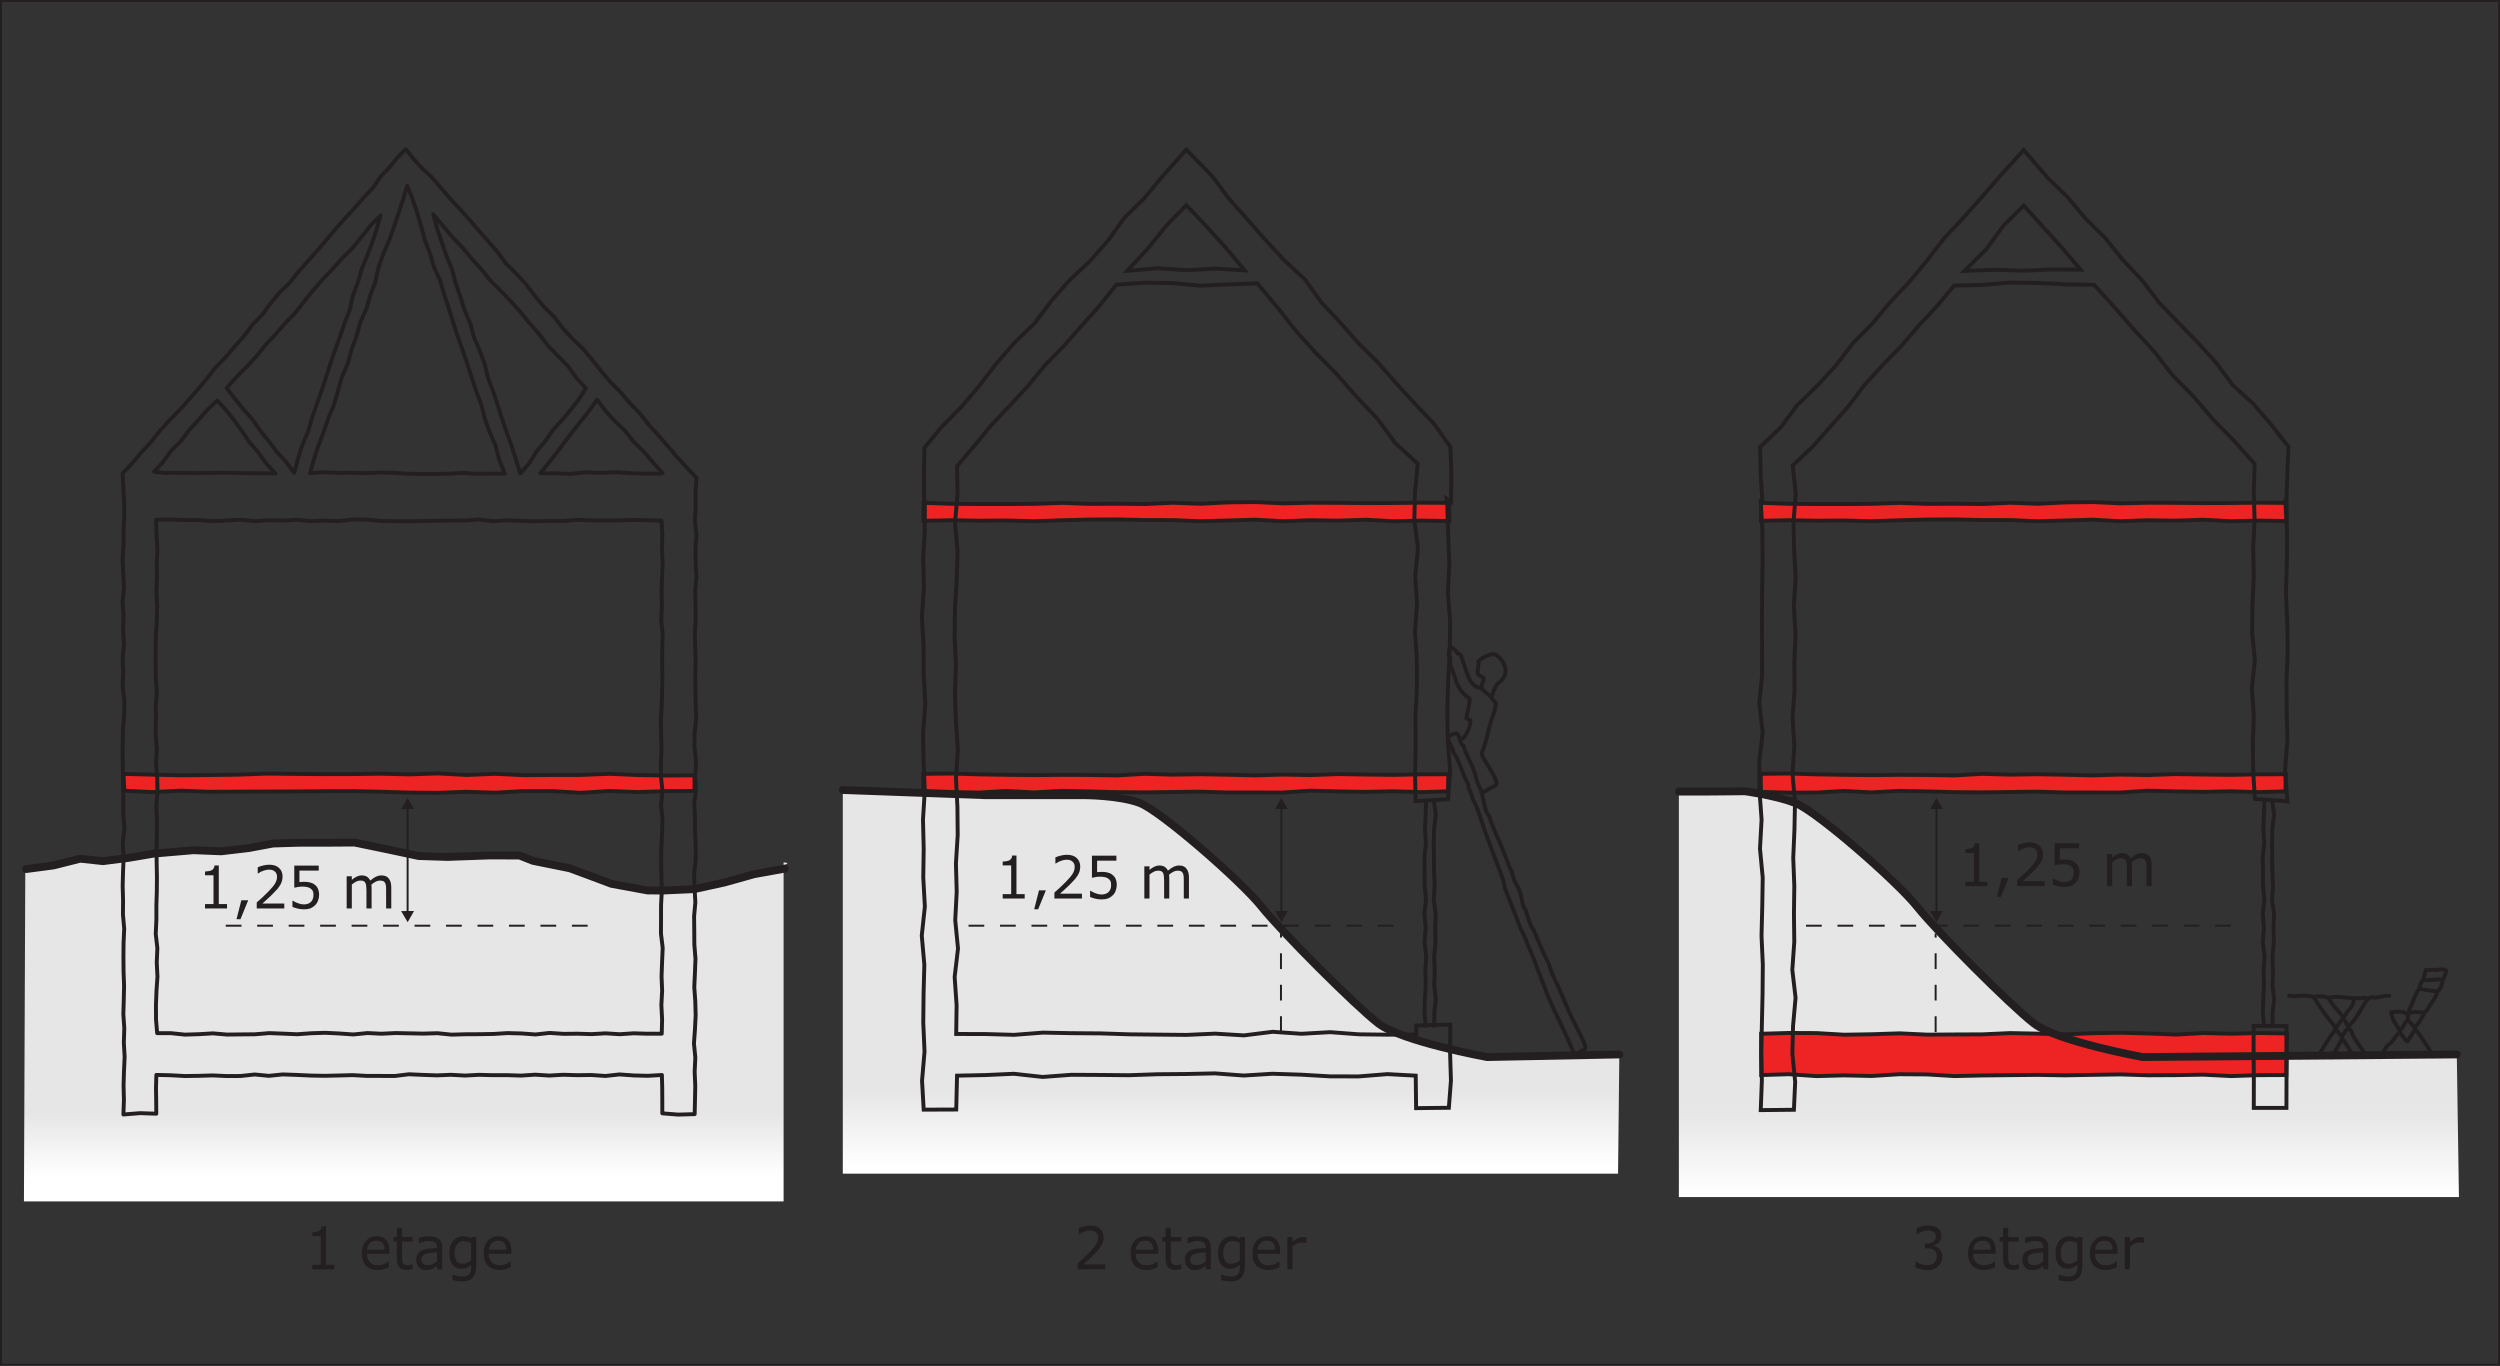 <?xml version="1.0" encoding="UTF-8"?>
<svg xmlns="http://www.w3.org/2000/svg" xmlns:xlink="http://www.w3.org/1999/xlink" width="317.73pt" height="173.58pt" viewBox="0 0 317.73 173.58" version="1.1">
<rect x="0" y="0" width="317.73" height="173.58" fill="#333333" stroke="none"/>
<defs>
<g>
<symbol overflow="visible" id="glyph0-0">
<path style="stroke:none;" d="M 6.234 0 L 6.234 -5.625 L 0.891 -5.625 L 0.891 0 Z M 1.344 -5.156 L 5.781 -5.156 L 5.781 -0.469 L 1.344 -0.469 Z M 1.344 -5.156 "/>
</symbol>
<symbol overflow="visible" id="glyph0-1">
<path style="stroke:none;" d="M 4.062 -0.625 L 1.281 -0.625 C 1.516 -0.828 1.75 -1.062 2.016 -1.297 C 2.281 -1.531 2.531 -1.781 2.781 -2.047 C 2.953 -2.219 3.109 -2.391 3.234 -2.531 C 3.344 -2.672 3.453 -2.828 3.547 -2.984 C 3.641 -3.141 3.719 -3.312 3.766 -3.484 C 3.812 -3.672 3.844 -3.859 3.844 -4.062 C 3.844 -4.516 3.688 -4.891 3.391 -5.156 C 3.094 -5.438 2.672 -5.562 2.141 -5.562 C 1.891 -5.562 1.625 -5.531 1.344 -5.453 C 1.078 -5.391 0.859 -5.312 0.688 -5.234 L 0.688 -4.453 L 0.734 -4.453 C 0.969 -4.625 1.203 -4.734 1.453 -4.812 C 1.688 -4.891 1.922 -4.938 2.125 -4.938 C 2.438 -4.938 2.688 -4.859 2.875 -4.688 C 3.047 -4.531 3.141 -4.312 3.141 -4.031 C 3.141 -3.719 3.047 -3.438 2.891 -3.172 C 2.719 -2.891 2.422 -2.531 1.969 -2.078 C 1.766 -1.875 1.531 -1.656 1.297 -1.422 C 1.047 -1.203 0.812 -0.984 0.562 -0.766 L 0.562 0 L 4.062 0 Z M 4.062 -0.625 "/>
</symbol>
<symbol overflow="visible" id="glyph0-2">
<path style="stroke:none;" d=""/>
</symbol>
<symbol overflow="visible" id="glyph0-3">
<path style="stroke:none;" d="M 3.891 -2.344 C 3.891 -2.938 3.75 -3.391 3.469 -3.719 C 3.188 -4.047 2.781 -4.203 2.266 -4.203 C 1.703 -4.203 1.234 -4 0.891 -3.609 C 0.547 -3.219 0.375 -2.688 0.375 -2.031 C 0.375 -1.344 0.547 -0.828 0.906 -0.453 C 1.281 -0.094 1.781 0.094 2.422 0.094 C 2.672 0.094 2.922 0.062 3.141 0 C 3.375 -0.078 3.594 -0.156 3.812 -0.25 L 3.812 -1 L 3.781 -1 C 3.672 -0.906 3.484 -0.781 3.219 -0.672 C 2.938 -0.562 2.672 -0.516 2.422 -0.516 C 2.219 -0.516 2.031 -0.547 1.859 -0.594 C 1.703 -0.656 1.562 -0.75 1.438 -0.859 C 1.312 -0.984 1.219 -1.125 1.141 -1.312 C 1.062 -1.5 1.031 -1.719 1.031 -1.969 L 3.891 -1.969 Z M 1.031 -2.5 C 1.062 -2.812 1.172 -3.094 1.391 -3.312 C 1.594 -3.531 1.875 -3.625 2.219 -3.625 C 2.578 -3.625 2.828 -3.531 3 -3.344 C 3.172 -3.141 3.266 -2.859 3.266 -2.5 Z M 1.031 -2.5 "/>
</symbol>
<symbol overflow="visible" id="glyph0-4">
<path style="stroke:none;" d="M 2.656 -0.656 L 2.625 -0.656 C 2.578 -0.625 2.484 -0.594 2.375 -0.562 C 2.266 -0.531 2.141 -0.516 2.031 -0.516 C 1.859 -0.516 1.719 -0.547 1.625 -0.578 C 1.547 -0.625 1.469 -0.703 1.422 -0.797 C 1.375 -0.906 1.328 -1.016 1.328 -1.141 C 1.312 -1.266 1.312 -1.422 1.312 -1.641 L 1.312 -3.516 L 2.656 -3.516 L 2.656 -4.094 L 1.312 -4.094 L 1.312 -5.266 L 0.656 -5.266 L 0.656 -4.094 L 0.219 -4.094 L 0.219 -3.516 L 0.656 -3.516 L 0.656 -1.328 C 0.656 -0.844 0.75 -0.484 0.969 -0.25 C 1.172 -0.031 1.469 0.078 1.859 0.078 C 1.984 0.078 2.109 0.078 2.266 0.047 C 2.406 0.031 2.531 0 2.656 -0.031 Z M 2.656 -0.656 "/>
</symbol>
<symbol overflow="visible" id="glyph0-5">
<path style="stroke:none;" d="M 3.672 -2.781 C 3.672 -3.047 3.641 -3.266 3.562 -3.438 C 3.484 -3.625 3.375 -3.766 3.219 -3.875 C 3.078 -3.984 2.906 -4.078 2.688 -4.125 C 2.5 -4.172 2.25 -4.188 1.984 -4.188 C 1.75 -4.188 1.5 -4.172 1.266 -4.125 C 1.031 -4.078 0.844 -4.047 0.719 -4 L 0.719 -3.312 L 0.75 -3.312 C 0.969 -3.391 1.188 -3.469 1.391 -3.516 C 1.609 -3.562 1.797 -3.594 1.969 -3.594 C 2.109 -3.594 2.25 -3.578 2.375 -3.562 C 2.516 -3.547 2.625 -3.5 2.719 -3.453 C 2.812 -3.391 2.891 -3.312 2.938 -3.203 C 2.984 -3.109 3.016 -2.969 3.016 -2.812 L 3.016 -2.703 C 2.641 -2.688 2.281 -2.656 1.953 -2.625 C 1.625 -2.578 1.328 -2.5 1.094 -2.391 C 0.859 -2.281 0.688 -2.141 0.562 -1.938 C 0.438 -1.75 0.375 -1.5 0.375 -1.188 C 0.375 -0.812 0.484 -0.5 0.734 -0.25 C 0.969 0 1.281 0.109 1.625 0.109 C 1.812 0.109 1.984 0.094 2.109 0.047 C 2.266 0.016 2.391 -0.031 2.5 -0.078 C 2.594 -0.125 2.672 -0.188 2.781 -0.266 C 2.875 -0.344 2.953 -0.391 3.016 -0.438 L 3.016 0 L 3.672 0 Z M 2.484 -0.672 C 2.297 -0.562 2.094 -0.531 1.859 -0.531 C 1.594 -0.531 1.375 -0.578 1.25 -0.703 C 1.109 -0.828 1.047 -1 1.047 -1.234 C 1.047 -1.453 1.109 -1.609 1.219 -1.719 C 1.328 -1.844 1.484 -1.938 1.672 -1.984 C 1.828 -2.047 2.047 -2.062 2.312 -2.094 C 2.578 -2.125 2.812 -2.141 3.016 -2.156 L 3.016 -1 C 2.844 -0.875 2.672 -0.75 2.484 -0.672 Z M 2.484 -0.672 "/>
</symbol>
<symbol overflow="visible" id="glyph0-6">
<path style="stroke:none;" d="M 3.797 -4.094 L 3.188 -4.094 L 3.141 -3.906 C 2.969 -4 2.812 -4.078 2.656 -4.125 C 2.516 -4.172 2.312 -4.203 2.094 -4.203 C 1.875 -4.203 1.672 -4.156 1.453 -4.062 C 1.234 -3.953 1.047 -3.828 0.891 -3.656 C 0.734 -3.469 0.609 -3.25 0.516 -3 C 0.422 -2.734 0.375 -2.438 0.375 -2.078 C 0.375 -1.438 0.5 -0.938 0.781 -0.594 C 1.047 -0.234 1.422 -0.062 1.891 -0.062 C 2.172 -0.062 2.391 -0.094 2.578 -0.188 C 2.75 -0.266 2.938 -0.391 3.141 -0.562 L 3.141 -0.188 C 3.141 -0.016 3.125 0.125 3.094 0.266 C 3.062 0.391 3 0.516 2.922 0.609 C 2.828 0.703 2.719 0.781 2.578 0.844 C 2.422 0.891 2.25 0.922 2.016 0.922 C 1.781 0.922 1.547 0.891 1.312 0.828 C 1.094 0.766 0.922 0.719 0.812 0.672 L 0.781 0.672 L 0.781 1.375 C 0.969 1.422 1.156 1.469 1.359 1.5 C 1.547 1.531 1.75 1.547 1.953 1.547 C 2.594 1.547 3.047 1.375 3.344 1.062 C 3.641 0.734 3.797 0.219 3.797 -0.469 Z M 2.609 -0.812 C 2.422 -0.734 2.234 -0.703 2.031 -0.703 C 1.688 -0.703 1.438 -0.812 1.281 -1.047 C 1.125 -1.297 1.047 -1.641 1.047 -2.094 C 1.047 -2.578 1.156 -2.953 1.359 -3.188 C 1.562 -3.453 1.844 -3.578 2.203 -3.578 C 2.359 -3.578 2.516 -3.562 2.656 -3.531 C 2.812 -3.484 2.969 -3.422 3.141 -3.344 L 3.141 -1.125 C 2.984 -0.984 2.812 -0.891 2.609 -0.812 Z M 2.609 -0.812 "/>
</symbol>
<symbol overflow="visible" id="glyph0-7">
<path style="stroke:none;" d="M 3.078 -4.047 C 2.969 -4.062 2.891 -4.078 2.844 -4.078 C 2.797 -4.094 2.703 -4.094 2.594 -4.094 C 2.391 -4.094 2.188 -4.047 1.984 -3.953 C 1.781 -3.859 1.562 -3.703 1.297 -3.484 L 1.297 -4.094 L 0.641 -4.094 L 0.641 0 L 1.297 0 L 1.297 -2.906 C 1.469 -3.047 1.656 -3.172 1.844 -3.266 C 2.031 -3.359 2.219 -3.406 2.422 -3.406 C 2.547 -3.406 2.656 -3.391 2.75 -3.391 C 2.844 -3.375 2.938 -3.359 3.031 -3.344 L 3.078 -3.344 Z M 3.078 -4.047 "/>
</symbol>
<symbol overflow="visible" id="glyph0-8">
<path style="stroke:none;" d="M 3.766 -0.562 L 2.719 -0.562 L 2.719 -5.469 L 2.172 -5.469 C 2.172 -5.312 2.125 -5.188 2.062 -5.094 C 2.016 -5 1.922 -4.922 1.812 -4.859 C 1.734 -4.812 1.609 -4.781 1.438 -4.75 C 1.266 -4.719 1.109 -4.703 0.969 -4.703 L 0.969 -4.219 L 2.047 -4.219 L 2.047 -0.562 L 0.969 -0.562 L 0.969 0 L 3.766 0 Z M 3.766 -0.562 "/>
</symbol>
<symbol overflow="visible" id="glyph0-9">
<path style="stroke:none;" d="M 1.125 -1.047 L 0.516 1.359 L 1.016 1.359 L 2 -1.047 Z M 1.125 -1.047 "/>
</symbol>
<symbol overflow="visible" id="glyph0-10">
<path style="stroke:none;" d="M 3.875 -2.531 C 3.766 -2.75 3.625 -2.922 3.438 -3.047 C 3.266 -3.188 3.078 -3.266 2.859 -3.312 C 2.641 -3.375 2.406 -3.391 2.109 -3.391 C 2.031 -3.391 1.953 -3.391 1.844 -3.375 C 1.734 -3.375 1.641 -3.375 1.531 -3.359 L 1.531 -4.812 L 3.984 -4.812 L 3.984 -5.453 L 0.875 -5.453 L 0.875 -2.641 C 1 -2.672 1.172 -2.703 1.359 -2.734 C 1.547 -2.766 1.75 -2.781 1.953 -2.781 C 2.172 -2.781 2.359 -2.75 2.531 -2.719 C 2.703 -2.672 2.844 -2.625 2.969 -2.516 C 3.078 -2.438 3.156 -2.344 3.234 -2.219 C 3.297 -2.078 3.312 -1.922 3.312 -1.734 C 3.312 -1.531 3.297 -1.375 3.234 -1.219 C 3.188 -1.078 3.109 -0.953 3 -0.844 C 2.891 -0.734 2.75 -0.641 2.594 -0.594 C 2.438 -0.547 2.281 -0.516 2.109 -0.516 C 1.875 -0.516 1.625 -0.562 1.375 -0.656 C 1.109 -0.75 0.891 -0.859 0.703 -0.984 L 0.641 -0.984 L 0.641 -0.203 C 0.828 -0.125 1.047 -0.047 1.312 0.016 C 1.578 0.078 1.844 0.109 2.125 0.109 C 2.438 0.109 2.703 0.062 2.938 -0.016 C 3.156 -0.109 3.359 -0.25 3.531 -0.422 C 3.688 -0.578 3.812 -0.766 3.891 -1 C 3.984 -1.234 4.031 -1.484 4.031 -1.734 C 4.031 -2.062 3.969 -2.312 3.875 -2.531 Z M 3.875 -2.531 "/>
</symbol>
<symbol overflow="visible" id="glyph0-11">
<path style="stroke:none;" d="M 6.312 -2.656 C 6.312 -3.141 6.219 -3.516 6 -3.797 C 5.812 -4.062 5.5 -4.203 5.062 -4.203 C 4.812 -4.203 4.578 -4.141 4.375 -4.047 C 4.141 -3.938 3.906 -3.766 3.641 -3.547 C 3.547 -3.75 3.406 -3.906 3.234 -4.031 C 3.047 -4.141 2.828 -4.203 2.562 -4.203 C 2.328 -4.203 2.109 -4.141 1.906 -4.047 C 1.703 -3.953 1.5 -3.812 1.297 -3.641 L 1.297 -4.094 L 0.641 -4.094 L 0.641 0 L 1.297 0 L 1.297 -3.047 C 1.469 -3.188 1.656 -3.312 1.828 -3.406 C 2.016 -3.5 2.188 -3.547 2.375 -3.547 C 2.562 -3.547 2.703 -3.531 2.797 -3.469 C 2.906 -3.422 2.984 -3.344 3.031 -3.234 C 3.078 -3.141 3.109 -3 3.125 -2.844 C 3.141 -2.672 3.156 -2.516 3.156 -2.328 L 3.156 0 L 3.812 0 L 3.812 -2.625 C 3.812 -2.688 3.812 -2.766 3.797 -2.844 C 3.797 -2.906 3.797 -2.984 3.781 -3.031 C 3.969 -3.188 4.141 -3.312 4.328 -3.406 C 4.516 -3.5 4.688 -3.547 4.875 -3.547 C 5.062 -3.547 5.203 -3.516 5.312 -3.469 C 5.406 -3.406 5.484 -3.344 5.531 -3.234 C 5.578 -3.141 5.625 -3 5.641 -2.828 C 5.656 -2.672 5.656 -2.5 5.656 -2.328 L 5.656 0 L 6.312 0 Z M 6.312 -2.656 "/>
</symbol>
<symbol overflow="visible" id="glyph0-12">
<path style="stroke:none;" d="M 3.25 -2.859 C 3.109 -2.922 2.984 -2.969 2.859 -2.984 L 2.859 -3.031 C 3.141 -3.094 3.391 -3.234 3.578 -3.453 C 3.797 -3.688 3.891 -3.938 3.891 -4.25 C 3.891 -4.469 3.844 -4.672 3.766 -4.828 C 3.672 -5 3.547 -5.141 3.391 -5.25 C 3.234 -5.359 3.047 -5.438 2.859 -5.484 C 2.672 -5.547 2.438 -5.562 2.188 -5.562 C 1.938 -5.562 1.672 -5.531 1.391 -5.453 C 1.125 -5.391 0.891 -5.297 0.734 -5.219 L 0.734 -4.453 L 0.766 -4.453 C 0.984 -4.609 1.219 -4.719 1.469 -4.812 C 1.719 -4.891 1.953 -4.938 2.172 -4.938 C 2.312 -4.938 2.453 -4.922 2.562 -4.891 C 2.672 -4.875 2.781 -4.828 2.875 -4.766 C 2.984 -4.703 3.047 -4.625 3.109 -4.516 C 3.156 -4.422 3.188 -4.312 3.188 -4.172 C 3.188 -3.875 3.078 -3.656 2.875 -3.5 C 2.656 -3.344 2.375 -3.266 2.031 -3.266 L 1.781 -3.266 L 1.781 -2.656 L 2.094 -2.656 C 2.266 -2.656 2.422 -2.641 2.578 -2.609 C 2.734 -2.594 2.844 -2.531 2.953 -2.453 C 3.062 -2.391 3.141 -2.281 3.203 -2.156 C 3.266 -2.031 3.297 -1.875 3.297 -1.672 C 3.297 -1.469 3.266 -1.312 3.219 -1.172 C 3.156 -1.047 3.078 -0.938 2.984 -0.828 C 2.875 -0.719 2.734 -0.641 2.578 -0.594 C 2.406 -0.547 2.25 -0.516 2.109 -0.516 C 1.859 -0.516 1.609 -0.562 1.328 -0.656 C 1.062 -0.75 0.828 -0.859 0.641 -1 L 0.578 -1 L 0.578 -0.234 C 0.766 -0.156 0.984 -0.062 1.266 0 C 1.547 0.078 1.828 0.109 2.109 0.109 C 2.406 0.109 2.656 0.078 2.891 0 C 3.125 -0.094 3.328 -0.219 3.5 -0.391 C 3.656 -0.547 3.781 -0.719 3.875 -0.938 C 3.953 -1.141 4 -1.359 4 -1.609 C 4 -1.875 3.969 -2.062 3.891 -2.234 C 3.812 -2.391 3.719 -2.516 3.609 -2.625 C 3.516 -2.719 3.391 -2.797 3.25 -2.859 Z M 3.25 -2.859 "/>
</symbol>
</g>
<clipPath id="clip1">
  <path d="M 3 107 L 101 107 L 101 153 L 3 153 Z M 3 107 "/>
</clipPath>
<clipPath id="clip2">
  <path d="M 95.668 110.871 C 93.188 111.445 90.703 112.305 88.223 112.969 C 86.719 113.367 85.684 113.055 84.293 113.062 C 83.594 113.066 82.996 113.301 82.32 113.324 C 80.809 113.371 79.105 112.48 77.754 112.168 C 75.809 111.719 74.266 110.832 72.441 110.32 C 70.891 109.887 69.188 110.23 67.676 109.547 C 66.461 108.992 67.223 109.215 66.031 108.73 C 65.102 108.352 63.125 109.031 62.137 108.738 C 60.297 108.188 58.965 108.324 56.863 108.918 C 54.445 109.602 51.703 108.473 49.613 107.883 C 48.188 107.48 46.594 107.242 45.062 107.141 C 42.742 106.984 40.207 107.246 37.816 107.152 C 35.531 107.059 33.91 107.078 31.582 107.66 C 29.23 108.246 26.883 107.891 24.594 108 C 22.914 108.086 21.199 108.34 19.547 108.355 C 17.387 108.371 15.137 109.574 13.086 109.629 C 12.121 109.652 11.219 108.996 10.199 109.113 C 7.887 109.375 5.57 110.914 3.34 110.426 C 3.297 110.414 3.258 110.398 3.215 110.391 L 3.043 152.684 L 99.59 152.684 L 99.59 109.602 C 101.227 109.738 98.301 110.262 95.668 110.871 "/>
</clipPath>
<linearGradient id="linear0" gradientUnits="userSpaceOnUse" x1="-0.083" y1="0" x2="1.099" y2="0" gradientTransform="matrix(0,-38.661,38.661,0,51.553,149.485)">
<stop offset="0" style="stop-color:rgb(100%,100%,100%);stop-opacity:1;"/>
<stop offset="0.062" style="stop-color:rgb(100%,100%,100%);stop-opacity:1;"/>
<stop offset="0.07" style="stop-color:rgb(99.992%,99.992%,99.992%);stop-opacity:1;"/>
<stop offset="0.074" style="stop-color:rgb(99.77%,99.765%,99.765%);stop-opacity:1;"/>
<stop offset="0.078" style="stop-color:rgb(99.551%,99.544%,99.545%);stop-opacity:1;"/>
<stop offset="0.082" style="stop-color:rgb(99.335%,99.323%,99.326%);stop-opacity:1;"/>
<stop offset="0.086" style="stop-color:rgb(99.118%,99.103%,99.106%);stop-opacity:1;"/>
<stop offset="0.09" style="stop-color:rgb(98.903%,98.883%,98.888%);stop-opacity:1;"/>
<stop offset="0.094" style="stop-color:rgb(98.685%,98.66%,98.666%);stop-opacity:1;"/>
<stop offset="0.098" style="stop-color:rgb(98.47%,98.442%,98.448%);stop-opacity:1;"/>
<stop offset="0.102" style="stop-color:rgb(98.253%,98.221%,98.228%);stop-opacity:1;"/>
<stop offset="0.105" style="stop-color:rgb(98.035%,98%,98.009%);stop-opacity:1;"/>
<stop offset="0.109" style="stop-color:rgb(97.82%,97.78%,97.789%);stop-opacity:1;"/>
<stop offset="0.113" style="stop-color:rgb(97.603%,97.559%,97.569%);stop-opacity:1;"/>
<stop offset="0.117" style="stop-color:rgb(97.383%,97.336%,97.348%);stop-opacity:1;"/>
<stop offset="0.121" style="stop-color:rgb(97.169%,97.118%,97.13%);stop-opacity:1;"/>
<stop offset="0.125" style="stop-color:rgb(96.951%,96.896%,96.91%);stop-opacity:1;"/>
<stop offset="0.129" style="stop-color:rgb(96.735%,96.675%,96.69%);stop-opacity:1;"/>
<stop offset="0.133" style="stop-color:rgb(96.519%,96.455%,96.471%);stop-opacity:1;"/>
<stop offset="0.137" style="stop-color:rgb(96.303%,96.236%,96.252%);stop-opacity:1;"/>
<stop offset="0.141" style="stop-color:rgb(96.085%,96.013%,96.031%);stop-opacity:1;"/>
<stop offset="0.145" style="stop-color:rgb(95.869%,95.795%,95.813%);stop-opacity:1;"/>
<stop offset="0.148" style="stop-color:rgb(95.653%,95.573%,95.593%);stop-opacity:1;"/>
<stop offset="0.152" style="stop-color:rgb(95.436%,95.352%,95.374%);stop-opacity:1;"/>
<stop offset="0.156" style="stop-color:rgb(95.219%,95.132%,95.154%);stop-opacity:1;"/>
<stop offset="0.16" style="stop-color:rgb(95.003%,94.911%,94.934%);stop-opacity:1;"/>
<stop offset="0.164" style="stop-color:rgb(94.783%,94.688%,94.713%);stop-opacity:1;"/>
<stop offset="0.168" style="stop-color:rgb(94.568%,94.469%,94.493%);stop-opacity:1;"/>
<stop offset="0.172" style="stop-color:rgb(94.353%,94.249%,94.275%);stop-opacity:1;"/>
<stop offset="0.176" style="stop-color:rgb(94.135%,94.028%,94.055%);stop-opacity:1;"/>
<stop offset="0.18" style="stop-color:rgb(93.918%,93.806%,93.834%);stop-opacity:1;"/>
<stop offset="0.184" style="stop-color:rgb(93.703%,93.588%,93.617%);stop-opacity:1;"/>
<stop offset="0.188" style="stop-color:rgb(93.486%,93.367%,93.396%);stop-opacity:1;"/>
<stop offset="0.191" style="stop-color:rgb(93.269%,93.146%,93.176%);stop-opacity:1;"/>
<stop offset="0.195" style="stop-color:rgb(93.053%,92.926%,92.958%);stop-opacity:1;"/>
<stop offset="0.199" style="stop-color:rgb(92.838%,92.706%,92.738%);stop-opacity:1;"/>
<stop offset="0.203" style="stop-color:rgb(92.618%,92.484%,92.517%);stop-opacity:1;"/>
<stop offset="0.207" style="stop-color:rgb(92.403%,92.264%,92.299%);stop-opacity:1;"/>
<stop offset="0.211" style="stop-color:rgb(92.186%,92.043%,92.078%);stop-opacity:1;"/>
<stop offset="0.215" style="stop-color:rgb(91.968%,91.821%,91.858%);stop-opacity:1;"/>
<stop offset="0.219" style="stop-color:rgb(91.753%,91.602%,91.64%);stop-opacity:1;"/>
<stop offset="0.223" style="stop-color:rgb(91.536%,91.382%,91.42%);stop-opacity:1;"/>
<stop offset="0.227" style="stop-color:rgb(91.318%,91.159%,91.199%);stop-opacity:1;"/>
<stop offset="0.23" style="stop-color:rgb(91.103%,90.941%,90.982%);stop-opacity:1;"/>
<stop offset="0.234" style="stop-color:rgb(90.886%,90.72%,90.761%);stop-opacity:1;"/>
<stop offset="0.238" style="stop-color:rgb(90.698%,90.529%,90.57%);stop-opacity:1;"/>
<stop offset="0.242" style="stop-color:rgb(90.511%,90.338%,90.381%);stop-opacity:1;"/>
<stop offset="0.25" style="stop-color:rgb(90.511%,90.338%,90.381%);stop-opacity:1;"/>
<stop offset="0.5" style="stop-color:rgb(90.511%,90.338%,90.381%);stop-opacity:1;"/>
<stop offset="1" style="stop-color:rgb(90.511%,90.338%,90.381%);stop-opacity:1;"/>
</linearGradient>
<clipPath id="clip3">
  <path d="M 107 100 L 206 100 L 206 150 L 107 150 Z M 107 100 "/>
</clipPath>
<clipPath id="clip4">
  <path d="M 205.805 133.848 L 188.996 134.176 C 188.996 134.176 178.125 132.199 175.16 129.895 C 172.191 127.586 162.965 118.359 160.328 115.066 C 157.695 111.77 147.48 102.871 144.844 101.883 C 142.207 100.895 137.758 100.895 137.758 100.895 L 125.238 100.895 L 107.113 100.238 L 107.113 149.168 L 205.641 149.168 Z M 205.805 133.848 "/>
</clipPath>
<clipPath id="clip5">
  <path d="M 205.805 133.848 L 188.996 134.176 C 188.996 134.176 178.125 132.199 175.16 129.895 C 172.191 127.586 162.965 118.359 160.328 115.066 C 157.695 111.77 147.48 102.871 144.844 101.883 C 142.207 100.895 137.758 100.895 137.758 100.895 L 125.238 100.895 L 107.113 100.238 L 107.113 149.168 L 205.641 149.168 L 205.805 133.848 "/>
</clipPath>
<linearGradient id="linear1" gradientUnits="userSpaceOnUse" x1="-0.021" y1="0" x2="1.036" y2="0" gradientTransform="matrix(0,-46.297,46.297,0,156.458,148.181)">
<stop offset="0" style="stop-color:rgb(100%,100%,100%);stop-opacity:1;"/>
<stop offset="0.016" style="stop-color:rgb(100%,100%,100%);stop-opacity:1;"/>
<stop offset="0.023" style="stop-color:rgb(99.922%,99.921%,99.921%);stop-opacity:1;"/>
<stop offset="0.027" style="stop-color:rgb(99.648%,99.641%,99.643%);stop-opacity:1;"/>
<stop offset="0.031" style="stop-color:rgb(99.452%,99.442%,99.445%);stop-opacity:1;"/>
<stop offset="0.035" style="stop-color:rgb(99.26%,99.246%,99.249%);stop-opacity:1;"/>
<stop offset="0.039" style="stop-color:rgb(99.066%,99.049%,99.052%);stop-opacity:1;"/>
<stop offset="0.043" style="stop-color:rgb(98.871%,98.851%,98.856%);stop-opacity:1;"/>
<stop offset="0.047" style="stop-color:rgb(98.677%,98.654%,98.66%);stop-opacity:1;"/>
<stop offset="0.051" style="stop-color:rgb(98.485%,98.457%,98.465%);stop-opacity:1;"/>
<stop offset="0.055" style="stop-color:rgb(98.293%,98.26%,98.268%);stop-opacity:1;"/>
<stop offset="0.059" style="stop-color:rgb(98.097%,98.062%,98.071%);stop-opacity:1;"/>
<stop offset="0.062" style="stop-color:rgb(97.903%,97.865%,97.874%);stop-opacity:1;"/>
<stop offset="0.066" style="stop-color:rgb(97.71%,97.668%,97.679%);stop-opacity:1;"/>
<stop offset="0.07" style="stop-color:rgb(97.516%,97.47%,97.481%);stop-opacity:1;"/>
<stop offset="0.074" style="stop-color:rgb(97.322%,97.273%,97.285%);stop-opacity:1;"/>
<stop offset="0.078" style="stop-color:rgb(97.13%,97.078%,97.09%);stop-opacity:1;"/>
<stop offset="0.082" style="stop-color:rgb(96.936%,96.88%,96.895%);stop-opacity:1;"/>
<stop offset="0.086" style="stop-color:rgb(96.739%,96.681%,96.695%);stop-opacity:1;"/>
<stop offset="0.09" style="stop-color:rgb(96.548%,96.484%,96.501%);stop-opacity:1;"/>
<stop offset="0.094" style="stop-color:rgb(96.355%,96.288%,96.304%);stop-opacity:1;"/>
<stop offset="0.098" style="stop-color:rgb(96.159%,96.089%,96.107%);stop-opacity:1;"/>
<stop offset="0.102" style="stop-color:rgb(95.966%,95.892%,95.911%);stop-opacity:1;"/>
<stop offset="0.105" style="stop-color:rgb(95.773%,95.697%,95.715%);stop-opacity:1;"/>
<stop offset="0.109" style="stop-color:rgb(95.58%,95.499%,95.518%);stop-opacity:1;"/>
<stop offset="0.113" style="stop-color:rgb(95.384%,95.3%,95.322%);stop-opacity:1;"/>
<stop offset="0.117" style="stop-color:rgb(95.192%,95.105%,95.126%);stop-opacity:1;"/>
<stop offset="0.121" style="stop-color:rgb(94.998%,94.907%,94.93%);stop-opacity:1;"/>
<stop offset="0.125" style="stop-color:rgb(94.803%,94.708%,94.733%);stop-opacity:1;"/>
<stop offset="0.129" style="stop-color:rgb(94.611%,94.511%,94.536%);stop-opacity:1;"/>
<stop offset="0.133" style="stop-color:rgb(94.417%,94.315%,94.341%);stop-opacity:1;"/>
<stop offset="0.137" style="stop-color:rgb(94.223%,94.118%,94.144%);stop-opacity:1;"/>
<stop offset="0.141" style="stop-color:rgb(94.028%,93.919%,93.947%);stop-opacity:1;"/>
<stop offset="0.145" style="stop-color:rgb(93.835%,93.724%,93.752%);stop-opacity:1;"/>
<stop offset="0.148" style="stop-color:rgb(93.643%,93.527%,93.556%);stop-opacity:1;"/>
<stop offset="0.152" style="stop-color:rgb(93.448%,93.329%,93.358%);stop-opacity:1;"/>
<stop offset="0.156" style="stop-color:rgb(93.253%,93.13%,93.161%);stop-opacity:1;"/>
<stop offset="0.16" style="stop-color:rgb(93.06%,92.934%,92.966%);stop-opacity:1;"/>
<stop offset="0.164" style="stop-color:rgb(92.867%,92.737%,92.769%);stop-opacity:1;"/>
<stop offset="0.168" style="stop-color:rgb(92.673%,92.538%,92.572%);stop-opacity:1;"/>
<stop offset="0.172" style="stop-color:rgb(92.48%,92.343%,92.377%);stop-opacity:1;"/>
<stop offset="0.176" style="stop-color:rgb(92.287%,92.146%,92.181%);stop-opacity:1;"/>
<stop offset="0.18" style="stop-color:rgb(92.09%,91.946%,91.983%);stop-opacity:1;"/>
<stop offset="0.184" style="stop-color:rgb(91.898%,91.75%,91.786%);stop-opacity:1;"/>
<stop offset="0.188" style="stop-color:rgb(91.705%,91.554%,91.591%);stop-opacity:1;"/>
<stop offset="0.191" style="stop-color:rgb(91.512%,91.357%,91.396%);stop-opacity:1;"/>
<stop offset="0.195" style="stop-color:rgb(91.316%,91.159%,91.197%);stop-opacity:1;"/>
<stop offset="0.199" style="stop-color:rgb(91.124%,90.962%,91.003%);stop-opacity:1;"/>
<stop offset="0.203" style="stop-color:rgb(90.929%,90.764%,90.805%);stop-opacity:1;"/>
<stop offset="0.207" style="stop-color:rgb(90.735%,90.565%,90.608%);stop-opacity:1;"/>
<stop offset="0.211" style="stop-color:rgb(90.541%,90.369%,90.411%);stop-opacity:1;"/>
<stop offset="0.219" style="stop-color:rgb(90.527%,90.355%,90.398%);stop-opacity:1;"/>
<stop offset="0.25" style="stop-color:rgb(90.511%,90.338%,90.381%);stop-opacity:1;"/>
<stop offset="0.5" style="stop-color:rgb(90.511%,90.338%,90.381%);stop-opacity:1;"/>
<stop offset="1" style="stop-color:rgb(90.511%,90.338%,90.381%);stop-opacity:1;"/>
</linearGradient>
<clipPath id="clip6">
  <path d="M 213 100 L 313 100 L 313 153 L 213 153 Z M 213 100 "/>
</clipPath>
<clipPath id="clip7">
  <path d="M 312.238 134.012 L 272.312 134.344 C 272.312 134.344 261.438 132.363 258.473 130.059 C 255.504 127.75 246.277 118.523 243.645 115.23 C 241.008 111.934 230.793 103.039 228.156 102.051 C 225.52 101.062 221.762 100.562 221.762 100.562 L 217.387 100.602 L 213.371 100.602 L 213.371 152.137 L 312.512 152.137 Z M 312.238 134.012 "/>
</clipPath>
<clipPath id="clip8">
  <path d="M 312.238 134.012 L 272.312 134.344 C 272.312 134.344 261.438 132.363 258.473 130.059 C 255.504 127.75 246.277 118.523 243.645 115.23 C 241.008 111.934 230.793 103.039 228.156 102.051 C 225.52 101.062 221.762 100.562 221.762 100.562 L 217.387 100.602 L 213.371 100.602 L 213.371 152.137 L 312.512 152.137 L 312.238 134.012 "/>
</clipPath>
<linearGradient id="linear2" gradientUnits="userSpaceOnUse" x1="-0.003" y1="0" x2="0.994" y2="0" gradientTransform="matrix(0,-51.734,51.734,0,262.942,151.971)">
<stop offset="0" style="stop-color:rgb(100%,100%,100%);stop-opacity:1;"/>
<stop offset="0.008" style="stop-color:rgb(99.893%,99.89%,99.892%);stop-opacity:1;"/>
<stop offset="0.012" style="stop-color:rgb(99.603%,99.596%,99.597%);stop-opacity:1;"/>
<stop offset="0.016" style="stop-color:rgb(99.419%,99.408%,99.411%);stop-opacity:1;"/>
<stop offset="0.02" style="stop-color:rgb(99.237%,99.223%,99.226%);stop-opacity:1;"/>
<stop offset="0.023" style="stop-color:rgb(99.054%,99.037%,99.042%);stop-opacity:1;"/>
<stop offset="0.027" style="stop-color:rgb(98.871%,98.851%,98.856%);stop-opacity:1;"/>
<stop offset="0.031" style="stop-color:rgb(98.688%,98.665%,98.669%);stop-opacity:1;"/>
<stop offset="0.035" style="stop-color:rgb(98.506%,98.479%,98.486%);stop-opacity:1;"/>
<stop offset="0.039" style="stop-color:rgb(98.323%,98.293%,98.3%);stop-opacity:1;"/>
<stop offset="0.043" style="stop-color:rgb(98.14%,98.105%,98.114%);stop-opacity:1;"/>
<stop offset="0.047" style="stop-color:rgb(97.957%,97.92%,97.929%);stop-opacity:1;"/>
<stop offset="0.051" style="stop-color:rgb(97.775%,97.736%,97.745%);stop-opacity:1;"/>
<stop offset="0.055" style="stop-color:rgb(97.592%,97.549%,97.56%);stop-opacity:1;"/>
<stop offset="0.059" style="stop-color:rgb(97.409%,97.362%,97.372%);stop-opacity:1;"/>
<stop offset="0.062" style="stop-color:rgb(97.227%,97.177%,97.189%);stop-opacity:1;"/>
<stop offset="0.066" style="stop-color:rgb(97.046%,96.991%,97.005%);stop-opacity:1;"/>
<stop offset="0.07" style="stop-color:rgb(96.863%,96.805%,96.82%);stop-opacity:1;"/>
<stop offset="0.074" style="stop-color:rgb(96.678%,96.617%,96.632%);stop-opacity:1;"/>
<stop offset="0.078" style="stop-color:rgb(96.497%,96.432%,96.448%);stop-opacity:1;"/>
<stop offset="0.082" style="stop-color:rgb(96.313%,96.246%,96.263%);stop-opacity:1;"/>
<stop offset="0.086" style="stop-color:rgb(96.129%,96.059%,96.075%);stop-opacity:1;"/>
<stop offset="0.09" style="stop-color:rgb(95.947%,95.874%,95.892%);stop-opacity:1;"/>
<stop offset="0.094" style="stop-color:rgb(95.766%,95.689%,95.708%);stop-opacity:1;"/>
<stop offset="0.098" style="stop-color:rgb(95.583%,95.502%,95.523%);stop-opacity:1;"/>
<stop offset="0.102" style="stop-color:rgb(95.398%,95.314%,95.335%);stop-opacity:1;"/>
<stop offset="0.105" style="stop-color:rgb(95.216%,95.129%,95.151%);stop-opacity:1;"/>
<stop offset="0.109" style="stop-color:rgb(95.033%,94.943%,94.966%);stop-opacity:1;"/>
<stop offset="0.113" style="stop-color:rgb(94.852%,94.759%,94.781%);stop-opacity:1;"/>
<stop offset="0.117" style="stop-color:rgb(94.669%,94.571%,94.595%);stop-opacity:1;"/>
<stop offset="0.121" style="stop-color:rgb(94.487%,94.386%,94.411%);stop-opacity:1;"/>
<stop offset="0.125" style="stop-color:rgb(94.304%,94.2%,94.226%);stop-opacity:1;"/>
<stop offset="0.129" style="stop-color:rgb(94.121%,94.014%,94.04%);stop-opacity:1;"/>
<stop offset="0.133" style="stop-color:rgb(93.938%,93.826%,93.854%);stop-opacity:1;"/>
<stop offset="0.137" style="stop-color:rgb(93.756%,93.642%,93.671%);stop-opacity:1;"/>
<stop offset="0.141" style="stop-color:rgb(93.573%,93.456%,93.484%);stop-opacity:1;"/>
<stop offset="0.145" style="stop-color:rgb(93.388%,93.268%,93.298%);stop-opacity:1;"/>
<stop offset="0.148" style="stop-color:rgb(93.207%,93.083%,93.114%);stop-opacity:1;"/>
<stop offset="0.152" style="stop-color:rgb(93.025%,92.899%,92.929%);stop-opacity:1;"/>
<stop offset="0.156" style="stop-color:rgb(92.842%,92.712%,92.744%);stop-opacity:1;"/>
<stop offset="0.16" style="stop-color:rgb(92.657%,92.525%,92.557%);stop-opacity:1;"/>
<stop offset="0.164" style="stop-color:rgb(92.476%,92.339%,92.374%);stop-opacity:1;"/>
<stop offset="0.168" style="stop-color:rgb(92.294%,92.154%,92.189%);stop-opacity:1;"/>
<stop offset="0.172" style="stop-color:rgb(92.11%,91.966%,92.003%);stop-opacity:1;"/>
<stop offset="0.176" style="stop-color:rgb(91.927%,91.78%,91.817%);stop-opacity:1;"/>
<stop offset="0.18" style="stop-color:rgb(91.745%,91.595%,91.632%);stop-opacity:1;"/>
<stop offset="0.184" style="stop-color:rgb(91.562%,91.409%,91.447%);stop-opacity:1;"/>
<stop offset="0.188" style="stop-color:rgb(91.379%,91.222%,91.26%);stop-opacity:1;"/>
<stop offset="0.191" style="stop-color:rgb(91.197%,91.037%,91.077%);stop-opacity:1;"/>
<stop offset="0.195" style="stop-color:rgb(91.016%,90.851%,90.892%);stop-opacity:1;"/>
<stop offset="0.199" style="stop-color:rgb(90.833%,90.665%,90.706%);stop-opacity:1;"/>
<stop offset="0.203" style="stop-color:rgb(90.648%,90.477%,90.52%);stop-opacity:1;"/>
<stop offset="0.219" style="stop-color:rgb(90.579%,90.408%,90.451%);stop-opacity:1;"/>
<stop offset="0.25" style="stop-color:rgb(90.511%,90.338%,90.381%);stop-opacity:1;"/>
<stop offset="0.5" style="stop-color:rgb(90.511%,90.338%,90.381%);stop-opacity:1;"/>
<stop offset="1" style="stop-color:rgb(90.511%,90.338%,90.381%);stop-opacity:1;"/>
</linearGradient>
<clipPath id="clip9">
  <path d="M 0 0 L 317.73 0 L 317.73 173.578 L 0 173.578 Z M 0 0 "/>
</clipPath>
</defs>
<g id="surface1">
<g clip-path="url(#clip1)" clip-rule="nonzero">
<g clip-path="url(#clip2)" clip-rule="evenodd">
<path style=" stroke:none;fill-rule:nonzero;fill:url(#linear0);" d="M 3.043 152.684 L 101.227 152.684 L 101.227 106.984 L 3.043 106.984 Z M 3.043 152.684 "/>
</g>
</g>
<g clip-path="url(#clip3)" clip-rule="nonzero">
<g clip-path="url(#clip4)" clip-rule="nonzero">
<g clip-path="url(#clip5)" clip-rule="nonzero">
<path style=" stroke:none;fill-rule:nonzero;fill:url(#linear1);" d="M 107.113 149.168 L 205.805 149.168 L 205.805 100.238 L 107.113 100.238 Z M 107.113 149.168 "/>
</g>
</g>
</g>
<g clip-path="url(#clip6)" clip-rule="nonzero">
<g clip-path="url(#clip7)" clip-rule="nonzero">
<g clip-path="url(#clip8)" clip-rule="nonzero">
<path style=" stroke:none;fill-rule:nonzero;fill:url(#linear2);" d="M 213.371 152.137 L 312.512 152.137 L 312.512 100.562 L 213.371 100.562 Z M 213.371 152.137 "/>
</g>
</g>
</g>
<path style=" stroke:none;fill-rule:nonzero;fill:rgb(93.196%,13.931%,14.267%);fill-opacity:1;" d="M 184.055 98.426 L 117.383 98.426 L 117.383 100.621 L 184.055 100.621 L 184.055 98.426 "/>
<path style=" stroke:none;fill-rule:nonzero;fill:rgb(93.196%,13.931%,14.267%);fill-opacity:1;" d="M 184.273 63.934 L 117.273 63.934 L 117.273 66.133 L 184.273 66.133 L 184.273 63.934 "/>
<path style=" stroke:none;fill-rule:nonzero;fill:rgb(93.196%,13.931%,14.267%);fill-opacity:1;" d="M 290.598 131.375 L 223.762 131.375 L 223.762 136.648 L 290.598 136.648 L 290.598 131.375 "/>
<path style=" stroke:none;fill-rule:nonzero;fill:rgb(93.196%,13.931%,14.267%);fill-opacity:1;" d="M 290.488 98.426 L 223.816 98.426 L 223.816 100.621 L 290.488 100.621 L 290.488 98.426 "/>
<path style=" stroke:none;fill-rule:nonzero;fill:rgb(93.196%,13.931%,14.267%);fill-opacity:1;" d="M 290.707 63.934 L 223.707 63.934 L 223.707 66.133 L 290.707 66.133 L 290.707 63.934 "/>
<path style=" stroke:none;fill-rule:nonzero;fill:rgb(93.196%,13.931%,14.267%);fill-opacity:1;" d="M 88.605 98.426 L 15.781 98.426 L 15.781 100.621 L 88.605 100.621 L 88.605 98.426 "/>
<path style="fill:none;stroke-width:5;stroke-linecap:butt;stroke-linejoin:miter;stroke:rgb(13.73%,12.16%,12.549%);stroke-opacity:1;stroke-miterlimit:4;" d="M 1840.703 751.816 L 1805.469 751.698 L 1770.391 750.995 L 1735.312 751.464 L 1700.273 752.011 L 1665.195 750.722 L 1630.156 751.386 L 1595.078 750.331 L 1560.039 751.191 L 1524.922 751.816 L 1489.883 751.308 L 1454.766 752.323 L 1419.688 750.292 L 1384.57 750.878 L 1349.492 751.034 L 1314.414 750.683 L 1279.297 751.073 L 1244.18 751.659 L 1209.023 752.714 L 1173.359 752.323 L 1173.672 729.355 L 1208.906 728.417 L 1243.984 728.495 L 1279.062 730.566 L 1314.102 728.691 L 1349.18 730.683 L 1384.219 729.98 L 1419.297 729.042 L 1454.375 728.73 L 1524.531 729.667 L 1559.609 728.612 L 1594.727 728.573 L 1629.805 728.495 L 1664.883 730.878 L 1700 730.019 L 1735.078 729.355 L 1770.195 730.136 L 1805.391 729.081 L 1840.273 730.019 Z M 1840.703 751.816 " transform="matrix(0.1,0,0,-0.1,0,173.58)"/>
<path style="fill:none;stroke-width:5;stroke-linecap:butt;stroke-linejoin:miter;stroke:rgb(13.73%,12.16%,12.549%);stroke-opacity:1;stroke-miterlimit:4;" d="M 1841.68 1096.698 L 1806.406 1096.933 L 1771.289 1096.542 L 1736.172 1096.425 L 1701.094 1096.737 L 1665.977 1096.894 L 1630.898 1096.073 L 1595.742 1097.714 L 1560.664 1097.323 L 1525.547 1095.566 L 1490.43 1096.855 L 1455.273 1095.214 L 1420.156 1095.605 L 1385 1095.409 L 1349.883 1096.698 L 1314.766 1095.487 L 1279.609 1095.175 L 1244.453 1095.214 L 1209.219 1095.527 L 1173.867 1096.737 L 1173.594 1073.847 L 1209.141 1074.667 L 1244.258 1074.003 L 1279.375 1074.277 L 1314.453 1073.339 L 1349.57 1074.589 L 1384.648 1075.487 L 1419.766 1075.644 L 1454.844 1074.862 L 1490 1074.823 L 1525.117 1073.339 L 1560.234 1074.277 L 1595.391 1075.331 L 1630.547 1073.339 L 1665.625 1074.628 L 1700.781 1074.081 L 1735.938 1075.253 L 1771.094 1073.339 L 1806.289 1074.159 L 1842.07 1073.612 Z M 1841.68 1096.698 " transform="matrix(0.1,0,0,-0.1,0,173.58)"/>
<path style="fill:none;stroke-width:10;stroke-linecap:round;stroke-linejoin:round;stroke:rgb(13.73%,12.16%,12.549%);stroke-opacity:1;stroke-miterlimit:4;" d="M 33.32 631.308 L 67.93 635.878 L 101.992 644.472 L 130.82 641.347 L 163.32 645.487 L 195.469 650.956 L 245.977 655.253 L 281.016 653.847 L 316.133 657.987 L 346.836 663.73 L 378.203 664.706 L 414.414 664.745 L 450.664 664.98 L 495.742 655.644 L 532.07 647.87 L 568.594 646.698 L 621.406 648.573 L 660.312 648.495 L 677.422 641.737 L 724.297 632.245 L 750.703 622.441 L 777.148 612.519 L 823.164 604.081 L 842.93 604.003 L 882.305 605.8 L 920.664 614.198 L 958.594 624.823 L 997.266 631.816 " transform="matrix(0.1,0,0,-0.1,0,173.58)"/>
<path style="fill:none;stroke-width:5;stroke-linecap:round;stroke-linejoin:round;stroke:rgb(13.73%,12.16%,12.549%);stroke-opacity:1;stroke-miterlimit:4;" d="M 840.078 1134.98 L 839.727 1133.808 L 820.664 1133.769 L 801.602 1134.433 L 782.539 1135.644 L 763.438 1134.784 L 744.336 1135.566 L 725.234 1133.495 L 706.094 1134.316 L 686.719 1134.433 L 697.383 1147.636 L 707.773 1160.761 L 717.773 1174.237 L 727.93 1187.558 L 738.438 1200.644 L 748.867 1213.847 L 758.828 1227.753 L 769.727 1213.3 L 781.758 1200.253 L 794.727 1187.987 L 805.625 1173.886 L 818.555 1161.542 L 830.078 1147.909 L 842.031 1134.667 Z M 199.727 422.753 L 198.281 440.136 L 198.203 458.261 L 198.867 476.386 L 200.117 494.472 L 199.219 512.597 L 200 530.722 L 197.93 548.847 L 198.75 566.933 L 198.75 585.019 L 199.297 603.066 L 199.453 621.112 L 199.102 639.198 L 198.984 657.323 L 199.297 675.448 L 199.414 693.534 L 198.633 711.659 L 200.195 729.745 L 199.805 747.87 L 198.203 765.995 L 199.375 784.081 L 197.852 802.206 L 198.242 820.37 L 198.047 838.495 L 199.219 856.62 L 198.125 874.745 L 197.852 892.909 L 197.852 911.034 L 198.164 929.12 L 199.297 947.284 L 199.727 965.409 L 198.867 983.573 L 199.453 1001.737 L 199.219 1019.862 L 200.078 1038.066 L 198.945 1056.269 L 198.359 1075.136 L 216.836 1075.566 L 234.648 1074.823 L 252.5 1074.784 L 270.312 1073.417 L 288.125 1074.316 L 305.938 1075.253 L 323.789 1073.456 L 341.562 1074.628 L 359.375 1074.12 L 377.148 1075.175 L 394.922 1073.417 L 412.695 1074.198 L 430.508 1073.534 L 448.359 1075.605 L 466.172 1075.331 L 483.984 1073.73 L 501.797 1073.456 L 519.609 1073.378 L 537.461 1073.612 L 555.273 1074.003 L 573.086 1074.159 L 590.938 1074.277 L 608.789 1075.527 L 626.641 1073.339 L 644.492 1074.589 L 662.344 1073.769 L 680.195 1073.3 L 698.008 1073.808 L 715.859 1073.612 L 733.711 1075.214 L 751.562 1074.394 L 769.453 1074.198 L 787.266 1074.355 L 805.195 1075.019 L 823.086 1074.589 L 840.742 1074.198 L 841.797 1056.386 L 841.211 1038.261 L 842.188 1020.136 L 841.367 1002.05 L 840.82 983.964 L 841.25 965.839 L 840.352 947.714 L 842.188 929.628 L 841.641 911.542 L 841.523 893.495 L 841.797 875.409 L 841.484 857.323 L 840.938 839.237 L 839.961 821.112 L 840.195 802.987 L 840.742 784.902 L 839.961 766.816 L 840.039 748.691 L 841.953 730.566 L 840.195 712.441 L 842.031 694.316 L 841.367 676.191 L 840.547 658.066 L 840.234 639.941 L 841.094 603.612 L 840.156 585.487 L 840.117 567.402 L 840.039 549.237 L 842.227 531.112 L 841.445 512.987 L 840.781 494.823 L 841.523 476.659 L 840.547 458.495 L 841.484 440.253 L 841.016 422.05 L 823.203 422.011 L 805.391 422.558 L 787.578 421.386 L 769.727 422.519 L 751.914 421.503 L 734.102 422.05 L 716.289 421.855 L 698.477 423.027 L 680.703 421.073 L 662.891 422.363 L 645.117 422.831 L 627.344 421.738 L 609.531 421.425 L 591.68 421.347 L 573.867 420.839 L 556.055 422.675 L 538.281 422.167 L 502.578 422.87 L 484.766 422.011 L 466.953 422.87 L 449.102 421.073 L 431.25 422.323 L 413.398 423.183 L 395.547 422.636 L 377.695 421.347 L 359.844 422.128 L 342.07 422.792 L 324.18 421.308 L 306.367 421.152 L 288.477 420.956 L 270.625 422.48 L 252.773 421.425 L 234.883 420.878 L 216.953 422.753 Z M 276.094 1226.777 L 287.07 1214.941 L 297.539 1201.698 L 307.422 1187.987 L 316.875 1173.925 L 328.008 1161.152 L 337.852 1147.323 L 350.039 1134.081 L 331.914 1134.316 L 314.766 1134.316 L 297.617 1134.823 L 280.43 1135.019 L 263.281 1134.667 L 246.094 1134.55 L 228.867 1134.823 L 211.641 1134.98 L 211.641 1134.472 L 195.82 1136.269 L 206.914 1148.417 L 217.305 1162.597 L 229.805 1174.941 L 240.312 1189.042 L 252.188 1201.972 L 263.711 1215.253 Z M 483.633 1461.933 L 478.984 1445.37 L 473.281 1428.144 L 466.836 1411.191 L 459.844 1394.355 L 454.883 1376.855 L 448.359 1359.902 L 444.492 1342.011 L 437.891 1325.058 L 432.07 1307.831 L 425.781 1290.8 L 419.844 1273.652 L 414.336 1256.308 L 408.633 1239.081 L 402.578 1221.933 L 396.602 1204.745 L 391.523 1187.284 L 384.258 1170.487 L 378.789 1153.105 L 373.906 1134.745 L 363.438 1149.159 L 351.719 1161.542 L 341.484 1175.175 L 330.781 1188.456 L 321.133 1202.519 L 309.727 1215.253 L 298.906 1228.495 L 288.086 1242.714 L 300.781 1256.972 L 313.789 1269.941 L 326.25 1283.417 L 337.812 1297.753 L 350.43 1311.112 L 362.383 1325.019 L 375.195 1338.144 L 386.484 1352.636 L 398.008 1366.972 L 410.117 1380.8 L 422.812 1394.081 L 435.039 1407.831 L 448.242 1420.683 L 459.766 1435.058 L 471.289 1449.511 Z M 517.5 1499.589 L 524.062 1483.417 L 529.961 1466.073 L 535.195 1448.456 L 539.883 1430.644 L 546.562 1413.534 L 551.68 1395.878 L 559.492 1379.081 L 564.57 1361.425 L 570.43 1343.964 L 575.82 1326.386 L 581.523 1308.886 L 587.695 1291.581 L 593.672 1274.237 L 599.258 1256.698 L 604.961 1239.237 L 611.562 1222.05 L 615.977 1204.081 L 622.227 1186.816 L 629.609 1169.823 L 634.375 1151.972 L 641.562 1133.925 L 623.008 1133.808 L 605.43 1133.612 L 587.812 1134.784 L 570.234 1133.691 L 552.617 1133.378 L 535.078 1133.417 L 517.461 1133.691 L 499.883 1134.862 L 482.266 1135.253 L 464.648 1134.433 L 447.031 1135.019 L 429.414 1134.784 L 411.719 1135.644 L 393.984 1134.511 L 399.023 1152.245 L 404.766 1169.667 L 411.328 1186.855 L 417.266 1204.277 L 424.414 1221.23 L 429.453 1238.925 L 434.414 1256.659 L 442.031 1273.495 L 446.797 1291.308 L 453.125 1308.573 L 458.008 1326.347 L 465.547 1343.183 L 470.703 1360.839 L 477.188 1378.066 L 481.094 1396.152 L 487.227 1413.495 L 494.648 1430.448 L 500.781 1447.753 L 506.719 1465.214 L 512.422 1482.792 Z M 744.648 1242.284 L 735.742 1228.417 L 725.312 1214.941 L 714.258 1201.894 L 702.812 1189.198 L 693.008 1175.175 L 681.875 1162.167 L 672.93 1147.402 L 661.758 1134.394 L 661.055 1134.472 L 655.742 1151.933 L 650.078 1169.237 L 643.984 1186.347 L 638.047 1203.573 L 632.5 1220.917 L 626.836 1238.222 L 620.312 1255.253 L 615.938 1273.027 L 609.766 1290.175 L 602.461 1306.933 L 597.773 1324.511 L 590.547 1341.308 L 585.078 1358.691 L 579.102 1375.917 L 574.375 1393.573 L 567.539 1410.487 L 561.445 1427.714 L 555.625 1445.058 L 550.469 1463.534 L 562.812 1448.847 L 574.688 1434.784 L 587.461 1421.581 L 599.18 1407.441 L 611.562 1393.847 L 623.047 1379.472 L 636.055 1366.503 L 648.828 1353.339 L 661.094 1339.628 L 672.734 1325.409 L 684.883 1311.581 L 696.016 1296.894 L 708.867 1283.691 L 721.797 1270.527 L 732.617 1255.487 Z M 547.852 1511.581 L 536.133 1522.167 L 525.664 1533.925 L 515.859 1546.112 L 504.648 1535.214 L 494.883 1522.831 L 483.867 1511.581 L 473.75 1496.777 L 461.445 1483.886 L 449.766 1470.487 L 437.695 1457.402 L 425.898 1444.042 L 414.414 1430.331 L 402.812 1416.816 L 390.938 1403.573 L 379.141 1390.214 L 368.008 1376.23 L 355.117 1363.808 L 343.711 1350.097 L 333.203 1335.566 L 320.625 1322.831 L 310.039 1308.417 L 298.047 1295.175 L 286.484 1281.581 L 273.867 1268.847 L 263.008 1254.706 L 251.562 1241.034 L 239.805 1227.597 L 227.852 1214.277 L 215.273 1201.542 L 203.242 1188.339 L 192.148 1174.277 L 179.922 1161.152 L 168.359 1147.441 L 155.742 1134.159 L 156.836 1115.722 L 157.695 1097.675 L 157.812 1079.628 L 157.109 1061.542 L 157.109 1043.456 L 155.742 1025.37 L 156.641 1007.323 L 157.617 989.237 L 155.781 971.191 L 156.953 953.105 L 156.484 935.019 L 157.578 916.933 L 155.82 898.847 L 156.602 880.8 L 155.938 862.714 L 158.047 844.628 L 157.773 826.542 L 156.211 808.534 L 155.938 790.487 L 155.859 772.441 L 156.094 754.394 L 156.523 736.347 L 156.68 718.222 L 156.797 700.175 L 158.086 682.128 L 155.898 664.042 L 157.148 645.956 L 156.367 627.87 L 155.898 609.784 L 156.406 591.698 L 156.25 573.573 L 157.852 555.487 L 157.031 537.362 L 156.875 519.277 L 157.031 501.152 L 157.695 483.066 L 157.305 464.98 L 156.758 446.855 L 157.969 428.769 L 157.383 410.644 L 158.398 392.519 L 157.578 374.433 L 157.031 356.269 L 157.5 338.066 L 156.836 319.394 L 178.164 321.073 L 198.633 320.37 L 198.516 336.347 L 198.242 352.831 L 198.711 369.667 L 216.836 369.238 L 234.648 368.261 L 252.5 368.495 L 270.312 369.042 L 288.125 368.222 L 305.938 368.3 L 323.789 370.214 L 341.562 368.495 L 359.375 370.292 L 377.148 369.667 L 394.922 368.847 L 412.695 368.534 L 430.508 368.925 L 448.359 369.394 L 466.172 368.417 L 483.984 368.378 L 501.797 368.3 L 519.609 370.488 L 537.461 369.706 L 555.273 369.081 L 573.086 369.823 L 590.938 368.847 L 608.789 369.784 L 626.641 369.316 L 644.492 369.355 L 662.344 368.808 L 680.195 369.98 L 698.008 368.847 L 715.859 369.863 L 733.711 369.316 L 751.562 369.55 L 769.453 368.339 L 787.266 370.292 L 805.195 369.003 L 823.086 368.534 L 841.211 369.55 L 841.641 352.87 L 841.719 336.386 L 841.758 320.839 L 861.914 319.238 L 882.852 319.823 L 883.281 337.831 L 883.633 355.761 L 882.852 373.73 L 883.711 391.659 L 881.953 409.628 L 883.242 427.597 L 884.141 445.527 L 883.633 463.495 L 882.383 481.425 L 883.203 499.394 L 883.906 517.362 L 882.461 535.292 L 882.344 553.261 L 882.148 571.23 L 883.75 589.198 L 882.695 607.167 L 882.188 625.097 L 884.141 643.027 L 884.297 660.917 L 883.32 678.847 L 883.281 696.777 L 882.383 714.745 L 884.648 732.714 L 883.867 750.644 L 884.609 768.612 L 882.578 786.542 L 882.812 804.511 L 884.805 822.48 L 884.102 840.448 L 883.828 858.417 L 883.516 876.425 L 884.102 894.394 L 883.516 912.362 L 883.086 930.37 L 884.141 948.339 L 883.984 966.347 L 883.477 984.277 L 885.195 1002.284 L 884.102 1020.253 L 883.906 1038.261 L 885.156 1056.269 L 883.125 1074.277 L 884.18 1092.284 L 884.062 1110.331 L 885.078 1128.691 L 872.383 1142.05 L 860.039 1155.331 L 848.359 1169.237 L 836.406 1182.948 L 824.219 1196.464 L 812.891 1210.761 L 800.117 1223.73 L 788.477 1237.675 L 775.547 1250.527 L 763.828 1264.511 L 752.422 1278.73 L 740.742 1292.675 L 727.539 1305.292 L 715.195 1318.73 L 704.141 1333.261 L 691.094 1346.073 L 679.492 1360.097 L 668.398 1374.628 L 656.094 1388.027 L 643.164 1400.839 L 632.227 1415.527 L 620.352 1429.355 L 608.203 1442.948 L 596.367 1456.855 L 584.18 1470.448 L 571.68 1483.769 L 559.844 1497.714 Z M 547.852 1511.581 " transform="matrix(0.1,0,0,-0.1,0,173.58)"/>
<path style="fill:none;stroke-width:5;stroke-linecap:butt;stroke-linejoin:miter;stroke:rgb(13.73%,12.16%,12.549%);stroke-opacity:1;stroke-miterlimit:4;" d="M 882.656 750.448 L 847.031 750.175 L 810.742 750.761 L 774.453 752.362 L 738.164 750.917 L 701.875 750.878 L 665.586 750.605 L 629.336 752.362 L 593.047 750.878 L 556.797 752.831 L 520.469 751.62 L 484.219 752.48 L 447.891 752.011 L 411.602 751.933 L 375.273 752.206 L 338.984 752.636 L 302.656 751.269 L 266.367 750.8 L 230.039 750.409 L 193.672 751.308 L 156.914 752.206 L 158.047 730.839 L 193.555 729.081 L 229.844 730.917 L 266.133 729.472 L 302.422 729.706 L 375 729.941 L 411.25 730.214 L 447.539 730.331 L 483.789 729.589 L 520.117 728.456 L 556.406 728.144 L 592.695 729.511 L 628.984 728.3 L 665.312 730.409 L 701.641 730.409 L 737.93 728.144 L 774.219 730.527 L 810.547 729.12 L 846.953 730.331 L 882.734 730.566 Z M 882.656 750.448 " transform="matrix(0.1,0,0,-0.1,0,173.58)"/>
<path style="fill:none;stroke-width:10;stroke-linecap:round;stroke-linejoin:round;stroke:rgb(13.73%,12.16%,12.549%);stroke-opacity:1;stroke-miterlimit:4;" d="M 1071.133 731.777 L 1252.383 725.175 L 1377.578 725.175 C 1377.578 725.175 1422.07 725.175 1448.438 715.292 C 1474.805 705.409 1576.953 616.464 1603.281 583.495 C 1629.648 550.566 1721.914 458.3 1751.602 435.214 C 1781.25 412.167 1889.961 392.363 1889.961 392.363 L 2058.047 395.683 " transform="matrix(0.1,0,0,-0.1,0,173.58)"/>
<path style="fill:none;stroke-width:5;stroke-linecap:butt;stroke-linejoin:miter;stroke:rgb(13.73%,12.16%,12.549%);stroke-opacity:1;stroke-miterlimit:4;" d="M 2906.406 422.323 L 2870.859 422.948 L 2835.703 422.011 L 2800.586 422.948 L 2765.508 420.956 L 2730.352 422.323 L 2695.234 423.261 L 2660.117 422.714 L 2625 421.269 L 2589.844 422.128 L 2554.727 422.831 L 2519.57 421.23 L 2484.414 421.073 L 2449.258 420.839 L 2414.141 422.519 L 2378.984 421.347 L 2343.828 420.761 L 2308.633 422.831 L 2273.398 422.988 L 2238.281 421.972 L 2238.398 369.472 L 2273.32 370.566 L 2308.438 368.144 L 2343.594 369.081 L 2378.672 368.3 L 2413.828 370.527 L 2448.906 370.292 L 2484.023 368.183 L 2519.141 368.964 L 2554.297 369.355 L 2589.414 369.706 L 2624.57 369.12 L 2659.766 369.745 L 2694.883 370.292 L 2730.039 369.198 L 2765.195 369.394 L 2800.352 369.98 L 2835.547 368.183 L 2870.742 369.355 L 2905.703 369.511 Z M 2906.406 422.323 " transform="matrix(0.1,0,0,-0.1,0,173.58)"/>
<path style="fill:none;stroke-width:5;stroke-linecap:butt;stroke-linejoin:miter;stroke:rgb(13.73%,12.16%,12.549%);stroke-opacity:1;stroke-miterlimit:4;" d="M 2905.078 751.816 L 2869.805 751.698 L 2834.727 750.995 L 2799.648 751.464 L 2764.609 752.011 L 2729.531 750.722 L 2694.492 751.386 L 2659.414 750.331 L 2624.375 751.191 L 2589.297 751.816 L 2554.219 751.308 L 2519.102 752.323 L 2484.023 750.292 L 2448.906 750.878 L 2413.828 751.034 L 2378.75 750.683 L 2343.633 751.073 L 2308.516 751.659 L 2273.359 752.714 L 2237.695 752.323 L 2238.008 729.355 L 2273.242 728.417 L 2308.32 728.495 L 2343.398 730.566 L 2378.438 728.691 L 2413.516 730.683 L 2448.555 729.98 L 2483.633 729.042 L 2518.711 728.73 L 2588.867 729.667 L 2623.945 728.612 L 2659.062 728.573 L 2694.141 728.495 L 2729.219 730.878 L 2764.336 730.019 L 2799.414 729.355 L 2834.531 730.136 L 2869.727 729.081 L 2904.609 730.019 Z M 2905.078 751.816 " transform="matrix(0.1,0,0,-0.1,0,173.58)"/>
<path style="fill:none;stroke-width:5;stroke-linecap:butt;stroke-linejoin:miter;stroke:rgb(13.73%,12.16%,12.549%);stroke-opacity:1;stroke-miterlimit:4;" d="M 2906.016 1096.698 L 2870.742 1096.933 L 2835.625 1096.542 L 2800.508 1096.425 L 2765.391 1096.737 L 2730.273 1096.894 L 2695.195 1096.073 L 2660.117 1097.714 L 2625 1097.323 L 2589.844 1095.566 L 2554.766 1096.855 L 2519.609 1095.214 L 2484.453 1095.605 L 2449.336 1095.409 L 2414.219 1096.698 L 2379.062 1095.487 L 2343.945 1095.175 L 2308.789 1095.214 L 2273.555 1095.527 L 2238.164 1096.737 L 2237.969 1073.847 L 2273.477 1074.667 L 2308.594 1074.003 L 2343.711 1074.277 L 2378.789 1073.339 L 2413.906 1074.589 L 2448.984 1075.487 L 2484.102 1075.644 L 2519.219 1074.862 L 2554.336 1074.823 L 2589.453 1073.339 L 2624.57 1074.277 L 2659.727 1075.331 L 2694.844 1073.339 L 2729.961 1074.628 L 2765.117 1074.081 L 2800.273 1075.253 L 2835.43 1073.339 L 2870.625 1074.159 L 2906.406 1073.612 Z M 2906.016 1096.698 " transform="matrix(0.1,0,0,-0.1,0,173.58)"/>
<path style="fill:none;stroke-width:10;stroke-linecap:round;stroke-linejoin:round;stroke:rgb(13.73%,12.16%,12.549%);stroke-opacity:1;stroke-miterlimit:4;" d="M 2133.711 729.784 L 2173.867 729.784 L 2217.617 730.175 C 2217.617 730.175 2255.195 725.175 2281.562 715.292 C 2307.93 705.409 2410.078 616.464 2436.445 583.495 C 2462.773 550.566 2555.039 458.3 2584.727 435.214 C 2614.375 412.167 2723.125 392.363 2723.125 392.363 L 3122.383 395.683 " transform="matrix(0.1,0,0,-0.1,0,173.58)"/>
<path style="fill:none;stroke-width:5;stroke-linecap:butt;stroke-linejoin:miter;stroke:rgb(13.73%,12.16%,12.549%);stroke-opacity:1;stroke-miterlimit:4;" d="M 2864.18 432.05 L 2864.141 397.167 L 2864.453 362.363 L 2864.375 327.714 L 2905.859 327.753 L 2905.977 362.323 L 2906.133 397.128 L 2905.859 431.777 Z M 2864.18 432.05 " transform="matrix(0.1,0,0,-0.1,0,173.58)"/>
<path style="fill:none;stroke-width:5;stroke-linecap:butt;stroke-linejoin:miter;stroke:rgb(13.73%,12.16%,12.549%);stroke-opacity:1;stroke-miterlimit:4;" d="M 2496.641 1391.464 L 2524.414 1419.081 L 2546.211 1449.12 L 2572.031 1474.511 L 2596.367 1447.753 L 2621.172 1420.253 L 2644.336 1393.066 L 2609.023 1393.417 L 2572.344 1391.737 L 2535.586 1392.909 Z M 2865.82 720.448 L 2907.07 717.402 L 2904.102 756.308 L 2907.07 794.003 L 2906.25 831.737 L 2905.898 869.433 L 2907.461 907.167 L 2906.953 944.862 L 2905.234 982.597 L 2906.445 1020.331 L 2906.719 1058.105 L 2904.648 1095.8 L 2904.336 1101.894 L 2905.859 1098.456 L 2906.953 1133.456 L 2908.477 1167.909 L 2887.07 1195.448 L 2864.062 1222.245 L 2837.773 1246.152 L 2816.641 1274.667 L 2792.852 1300.8 L 2768.164 1326.152 L 2743.672 1351.581 L 2722.266 1379.823 L 2697.891 1405.487 L 2675.742 1433.144 L 2650.469 1458.027 L 2627.773 1485.292 L 2602.266 1510.019 L 2572.031 1545.214 L 2540.82 1510.878 L 2517.812 1484.277 L 2494.375 1458.066 L 2470.312 1432.323 L 2448.828 1404.355 L 2426.406 1377.245 L 2402.148 1351.659 L 2379.688 1324.628 L 2354.883 1299.55 L 2333.438 1271.503 L 2309.648 1245.527 L 2284.219 1220.956 L 2263.047 1192.597 L 2236.914 1167.675 L 2237.695 1133.3 L 2239.727 1099.589 L 2237.695 1099.198 L 2239.805 1062.362 L 2240.156 1025.527 L 2239.531 988.691 L 2239.336 951.855 L 2239.414 915.019 L 2239.531 878.183 L 2235.938 841.347 L 2240.234 804.55 L 2235.859 767.714 L 2236.172 730.917 L 2238.828 694.042 L 2236.797 657.245 L 2240.273 620.409 L 2239.688 583.534 L 2238.75 546.659 L 2240.391 509.823 L 2240.078 472.948 L 2239.258 436.113 L 2238.398 399.238 L 2239.18 362.323 L 2237.773 324.941 L 2279.922 325.37 L 2281.523 360.956 L 2277.969 396.503 L 2278.828 432.089 L 2282.031 467.636 L 2277.891 503.222 L 2280.391 538.769 L 2279.961 574.355 L 2280.43 609.862 L 2279.062 645.448 L 2280.586 680.956 L 2281.289 716.542 L 2278.125 752.089 L 2280.469 787.675 L 2278.242 823.222 L 2280.703 858.808 L 2280.469 894.394 L 2281.992 930.019 L 2279.805 965.566 L 2282.109 1001.152 L 2280.195 1036.737 L 2279.375 1072.362 L 2282.266 1108.027 L 2278.359 1144.237 L 2303.789 1168.105 L 2326.367 1193.73 L 2348.984 1219.159 L 2369.609 1246.464 L 2392.539 1271.737 L 2416.484 1296.152 L 2438.672 1322.128 L 2462.07 1347.089 L 2483.555 1372.831 L 2518.633 1373.612 L 2554.375 1376.698 L 2590.117 1376.191 L 2625.938 1374.433 L 2661.484 1373.769 L 2686.953 1345.683 L 2712.148 1317.011 L 2737.891 1288.925 L 2761.289 1258.652 L 2788.164 1231.503 L 2812.891 1202.402 L 2839.727 1175.097 L 2865.469 1146.23 L 2864.336 1110.175 L 2865.43 1074.628 L 2863.594 1039.042 L 2864.414 1003.456 L 2862.695 967.87 L 2862.227 932.284 L 2865.742 896.737 L 2861.953 861.152 L 2864.414 825.527 L 2863.203 789.941 L 2863.672 754.237 Z M 2865.82 720.448 " transform="matrix(0.1,0,0,-0.1,0,173.58)"/>
<path style="fill:none;stroke-width:5;stroke-linecap:butt;stroke-linejoin:miter;stroke:rgb(13.73%,12.16%,12.549%);stroke-opacity:1;stroke-miterlimit:4;" d="M 1507.695 1475.058 L 1532.93 1448.573 L 1557.734 1421.034 L 1582.031 1392.167 L 1544.688 1394.433 L 1508.008 1392.362 L 1471.25 1394.902 L 1432.578 1391.581 L 1458.945 1420.097 L 1482.148 1448.886 Z M 1799.805 432.441 L 1800.156 421.113 L 1763.398 420.8 L 1726.914 421.269 L 1690.469 424.003 L 1653.945 421.933 L 1617.461 424.472 L 1580.938 419.902 L 1544.453 422.128 L 1507.93 420.527 L 1471.406 420.878 L 1434.883 421.269 L 1398.359 422.441 L 1361.836 422.714 L 1325.312 423.417 L 1288.75 420.605 L 1252.188 421.62 L 1215.234 421.698 L 1215.781 458.105 L 1213.281 494.198 L 1217.539 530.253 L 1214.023 566.308 L 1215.898 602.362 L 1214.922 638.417 L 1217.148 674.433 L 1216.797 710.527 L 1214.961 746.581 L 1217.383 782.636 L 1214.883 818.73 L 1213.711 854.784 L 1214.922 890.878 L 1213.242 926.972 L 1213.711 963.105 L 1215.977 999.159 L 1216.992 1035.253 L 1213.75 1071.347 L 1216.953 1107.519 L 1216.367 1143.378 L 1238.242 1169.159 L 1259.922 1195.566 L 1283.398 1220.292 L 1306.484 1245.409 L 1328.164 1271.777 L 1352.109 1296.191 L 1374.688 1321.816 L 1397.539 1347.284 L 1418.711 1373.964 L 1454.297 1376.542 L 1490.039 1376.034 L 1525.781 1372.675 L 1561.602 1374.355 L 1598.008 1375.644 L 1622.852 1345.917 L 1646.484 1315.878 L 1672.031 1287.558 L 1698.828 1260.331 L 1723.984 1231.62 L 1750.234 1203.886 L 1773.008 1172.987 L 1801.797 1146.464 L 1798.32 1110.175 L 1797.539 1074.628 L 1802.07 1039.042 L 1798.672 1003.456 L 1800.898 967.87 L 1798.32 932.284 L 1800.742 896.737 L 1800.781 861.152 L 1798.945 825.527 L 1799.258 789.941 L 1798.398 754.277 L 1799.141 717.675 L 1840.391 719.98 L 1843.047 756.308 L 1840.078 794.003 L 1839.375 831.737 L 1840.469 869.433 L 1842.461 907.167 L 1843.086 944.862 L 1840.117 982.597 L 1842.031 1020.331 L 1840.43 1058.105 L 1839.375 1095.722 L 1838.516 1102.011 L 1844.141 1098.027 L 1844.648 1133.339 L 1843.359 1167.636 L 1823.477 1196.112 L 1799.18 1221.737 L 1775.273 1247.792 L 1751.953 1274.355 L 1726.797 1299.237 L 1703.438 1325.839 L 1679.297 1351.542 L 1658.633 1380.487 L 1632.617 1404.667 L 1608.555 1430.605 L 1585.156 1457.167 L 1561.602 1483.652 L 1540.43 1512.245 L 1507.695 1545.605 L 1476.562 1510.8 L 1454.141 1483.691 L 1428.984 1458.964 L 1408.359 1430.214 L 1385.078 1403.847 L 1359.258 1379.667 L 1336.055 1353.222 L 1314.922 1324.98 L 1289.531 1300.448 L 1266.406 1273.886 L 1244.922 1245.878 L 1222.148 1218.964 L 1197.305 1193.808 L 1174.883 1166.777 L 1174.219 1133.3 L 1174.492 1099.589 L 1175.469 1099.198 L 1175.312 1062.362 L 1173.281 1025.527 L 1174.297 988.691 L 1171.562 951.855 L 1173.867 915.019 L 1173.906 878.183 L 1176.016 841.347 L 1173.203 804.55 L 1173.828 767.714 L 1175.312 730.917 L 1173.047 694.042 L 1173.945 657.245 L 1173.398 620.409 L 1175.43 583.534 L 1171.484 546.659 L 1174.766 509.823 L 1173.789 472.948 L 1173.398 436.113 L 1175 399.238 L 1171.836 362.323 L 1173.945 325.527 L 1215.273 325.683 L 1216.328 368.73 L 1252.07 369.472 L 1288.594 371.113 L 1325.039 367.089 L 1361.562 369.823 L 1398.047 369.628 L 1434.531 369.277 L 1471.055 370.527 L 1507.578 370.839 L 1544.102 371.62 L 1580.625 368.886 L 1617.148 371.152 L 1653.672 369.98 L 1690.195 367.831 L 1726.719 367.753 L 1763.32 370.683 L 1799.258 368.73 L 1799.766 327.441 L 1841.367 327.909 L 1844.023 362.323 L 1842.969 397.128 L 1843.164 433.73 Z M 1799.805 432.441 " transform="matrix(0.1,0,0,-0.1,0,173.58)"/>
<path style="fill:none;stroke-width:5;stroke-linecap:butt;stroke-linejoin:miter;stroke:rgb(13.73%,12.16%,12.549%);stroke-opacity:1;stroke-miterlimit:4;" d="M 2878.008 718.612 L 2877.305 700.566 L 2876.484 682.519 L 2877.656 664.511 L 2875.781 646.464 L 2876.016 628.417 L 2876.094 610.37 L 2877.812 592.323 L 2875.742 574.316 L 2877.344 556.269 L 2875.898 538.222 L 2878.047 520.175 L 2876.875 502.128 L 2877.383 484.042 L 2876.406 465.956 L 2875.859 447.87 L 2877.734 429.745 " transform="matrix(0.1,0,0,-0.1,0,173.58)"/>
<path style="fill:none;stroke-width:5;stroke-linecap:butt;stroke-linejoin:miter;stroke:rgb(13.73%,12.16%,12.549%);stroke-opacity:1;stroke-miterlimit:4;" d="M 2887.656 718.612 L 2890.273 700.566 L 2888.008 682.519 L 2887.617 664.511 L 2887.812 646.464 L 2887.969 628.417 L 2888.828 610.37 L 2887.578 592.323 L 2890.156 574.316 L 2889.453 556.269 L 2889.883 538.222 L 2888.086 520.175 L 2888.906 502.128 L 2888.203 484.042 L 2890.234 465.956 L 2888.281 447.87 L 2888.281 429.745 " transform="matrix(0.1,0,0,-0.1,0,173.58)"/>
<path style="fill:none;stroke-width:5;stroke-linecap:butt;stroke-linejoin:miter;stroke:rgb(13.73%,12.16%,12.549%);stroke-opacity:1;stroke-miterlimit:4;" d="M 1812.578 718.612 L 1811.875 700.566 L 1811.055 682.519 L 1812.227 664.511 L 1810.352 646.464 L 1810.547 628.417 L 1810.664 610.37 L 1812.383 592.323 L 1810.273 574.316 L 1811.914 556.269 L 1810.469 538.222 L 1812.578 520.175 L 1811.445 502.128 L 1811.953 484.042 L 1810.977 465.956 L 1810.391 447.87 L 1812.305 429.745 " transform="matrix(0.1,0,0,-0.1,0,173.58)"/>
<path style="fill:none;stroke-width:5;stroke-linecap:butt;stroke-linejoin:miter;stroke:rgb(13.73%,12.16%,12.549%);stroke-opacity:1;stroke-miterlimit:4;" d="M 1822.227 718.612 L 1824.844 700.566 L 1822.578 682.519 L 1822.148 664.511 L 1822.383 646.464 L 1822.539 628.417 L 1823.398 610.37 L 1822.148 592.323 L 1824.727 574.316 L 1823.984 556.269 L 1824.453 538.222 L 1822.656 520.175 L 1823.438 502.128 L 1822.773 484.042 L 1824.805 465.956 L 1822.852 447.87 L 1822.852 429.745 " transform="matrix(0.1,0,0,-0.1,0,173.58)"/>
<g style="fill:rgb(13.73%,12.16%,12.549%);fill-opacity:1;">
  <use xlink:href="#glyph0-1" x="136.417" y="161.316"/>
</g>
<g style="fill:rgb(13.73%,12.16%,12.549%);fill-opacity:1;">
  <use xlink:href="#glyph0-2" x="140.876" y="161.316"/>
</g>
<g style="fill:rgb(13.73%,12.16%,12.549%);fill-opacity:1;">
  <use xlink:href="#glyph0-3" x="143.309" y="161.316"/>
</g>
<g style="fill:rgb(13.73%,12.16%,12.549%);fill-opacity:1;">
  <use xlink:href="#glyph0-4" x="147.482" y="161.316"/>
</g>
<g style="fill:rgb(13.73%,12.16%,12.549%);fill-opacity:1;">
  <use xlink:href="#glyph0-5" x="150.218" y="161.316"/>
</g>
<g style="fill:rgb(13.73%,12.16%,12.549%);fill-opacity:1;">
  <use xlink:href="#glyph0-6" x="154.426" y="161.316"/>
</g>
<g style="fill:rgb(13.73%,12.16%,12.549%);fill-opacity:1;">
  <use xlink:href="#glyph0-3" x="158.794" y="161.316"/>
</g>
<g style="fill:rgb(13.73%,12.16%,12.549%);fill-opacity:1;">
  <use xlink:href="#glyph0-7" x="162.967" y="161.316"/>
</g>
<g style="fill:rgb(13.73%,12.16%,12.549%);fill-opacity:1;">
  <use xlink:href="#glyph0-8" x="126.465" y="114.2"/>
</g>
<g style="fill:rgb(13.73%,12.16%,12.549%);fill-opacity:1;">
  <use xlink:href="#glyph0-9" x="130.923" y="114.2"/>
</g>
<g style="fill:rgb(13.73%,12.16%,12.549%);fill-opacity:1;">
  <use xlink:href="#glyph0-1" x="133.444" y="114.2"/>
</g>
<g style="fill:rgb(13.73%,12.16%,12.549%);fill-opacity:1;">
  <use xlink:href="#glyph0-10" x="137.902" y="114.2"/>
</g>
<g style="fill:rgb(13.73%,12.16%,12.549%);fill-opacity:1;">
  <use xlink:href="#glyph0-2" x="142.361" y="114.2"/>
</g>
<g style="fill:rgb(13.73%,12.16%,12.549%);fill-opacity:1;">
  <use xlink:href="#glyph0-11" x="144.794" y="114.2"/>
</g>
<path style="fill:none;stroke-width:2.5;stroke-linecap:butt;stroke-linejoin:miter;stroke:rgb(13.73%,12.16%,12.549%);stroke-opacity:1;stroke-miterlimit:4;" d="M 1628.516 575.566 L 1628.555 709.98 " transform="matrix(0.1,0,0,-0.1,0,173.58)"/>
<path style=" stroke:none;fill-rule:nonzero;fill:rgb(13.73%,12.16%,12.549%);fill-opacity:1;" d="M 163.68 102.816 L 162.852 101.402 L 162.039 102.828 Z M 163.68 102.816 "/>
<path style=" stroke:none;fill-rule:nonzero;fill:rgb(13.73%,12.16%,12.549%);fill-opacity:1;" d="M 162.027 115.789 L 162.859 117.207 L 163.668 115.777 Z M 162.027 115.789 "/>
<path style="fill:none;stroke-width:2.5;stroke-linecap:butt;stroke-linejoin:miter;stroke:rgb(13.73%,12.16%,12.549%);stroke-opacity:1;stroke-dasharray:20,20;stroke-miterlimit:4;" d="M 1628.008 424.238 L 1628.008 549.433 " transform="matrix(0.1,0,0,-0.1,0,173.58)"/>
<path style="fill:none;stroke-width:2.5;stroke-linecap:butt;stroke-linejoin:miter;stroke:rgb(13.73%,12.16%,12.549%);stroke-opacity:1;stroke-dasharray:20,20;stroke-miterlimit:4;" d="M 1230.938 559.316 L 1788.945 559.316 " transform="matrix(0.1,0,0,-0.1,0,173.58)"/>
<g style="fill:rgb(13.73%,12.16%,12.549%);fill-opacity:1;">
  <use xlink:href="#glyph0-12" x="242.852" y="161.316"/>
</g>
<g style="fill:rgb(13.73%,12.16%,12.549%);fill-opacity:1;">
  <use xlink:href="#glyph0-2" x="247.311" y="161.316"/>
</g>
<g style="fill:rgb(13.73%,12.16%,12.549%);fill-opacity:1;">
  <use xlink:href="#glyph0-3" x="249.744" y="161.316"/>
</g>
<g style="fill:rgb(13.73%,12.16%,12.549%);fill-opacity:1;">
  <use xlink:href="#glyph0-4" x="253.917" y="161.316"/>
</g>
<g style="fill:rgb(13.73%,12.16%,12.549%);fill-opacity:1;">
  <use xlink:href="#glyph0-5" x="256.653" y="161.316"/>
</g>
<g style="fill:rgb(13.73%,12.16%,12.549%);fill-opacity:1;">
  <use xlink:href="#glyph0-6" x="260.862" y="161.316"/>
</g>
<g style="fill:rgb(13.73%,12.16%,12.549%);fill-opacity:1;">
  <use xlink:href="#glyph0-3" x="265.229" y="161.316"/>
</g>
<g style="fill:rgb(13.73%,12.16%,12.549%);fill-opacity:1;">
  <use xlink:href="#glyph0-7" x="269.403" y="161.316"/>
</g>
<g style="fill:rgb(13.73%,12.16%,12.549%);fill-opacity:1;">
  <use xlink:href="#glyph0-8" x="248.818" y="112.622"/>
</g>
<g style="fill:rgb(13.73%,12.16%,12.549%);fill-opacity:1;">
  <use xlink:href="#glyph0-9" x="253.277" y="112.622"/>
</g>
<g style="fill:rgb(13.73%,12.16%,12.549%);fill-opacity:1;">
  <use xlink:href="#glyph0-1" x="255.797" y="112.622"/>
</g>
<g style="fill:rgb(13.73%,12.16%,12.549%);fill-opacity:1;">
  <use xlink:href="#glyph0-10" x="260.255" y="112.622"/>
</g>
<g style="fill:rgb(13.73%,12.16%,12.549%);fill-opacity:1;">
  <use xlink:href="#glyph0-2" x="264.714" y="112.622"/>
</g>
<g style="fill:rgb(13.73%,12.16%,12.549%);fill-opacity:1;">
  <use xlink:href="#glyph0-11" x="267.148" y="112.622"/>
</g>
<path style="fill:none;stroke-width:2.5;stroke-linecap:butt;stroke-linejoin:miter;stroke:rgb(13.73%,12.16%,12.549%);stroke-opacity:1;stroke-miterlimit:4;" d="M 2461.094 575.566 L 2461.133 709.98 " transform="matrix(0.1,0,0,-0.1,0,173.58)"/>
<path style=" stroke:none;fill-rule:nonzero;fill:rgb(13.73%,12.16%,12.549%);fill-opacity:1;" d="M 246.938 102.816 L 246.109 101.402 L 245.297 102.828 Z M 246.938 102.816 "/>
<path style=" stroke:none;fill-rule:nonzero;fill:rgb(13.73%,12.16%,12.549%);fill-opacity:1;" d="M 245.285 115.789 L 246.117 117.207 L 246.93 115.777 Z M 245.285 115.789 "/>
<path style="fill:none;stroke-width:2.5;stroke-linecap:butt;stroke-linejoin:miter;stroke:rgb(13.73%,12.16%,12.549%);stroke-opacity:1;stroke-dasharray:20,20;stroke-miterlimit:4;" d="M 2460.039 424.238 L 2460.039 549.433 " transform="matrix(0.1,0,0,-0.1,0,173.58)"/>
<path style="fill:none;stroke-width:2.5;stroke-linecap:butt;stroke-linejoin:miter;stroke:rgb(13.73%,12.16%,12.549%);stroke-opacity:1;stroke-dasharray:20,20;stroke-miterlimit:4;" d="M 2295.273 559.316 L 2853.281 559.316 " transform="matrix(0.1,0,0,-0.1,0,173.58)"/>
<g style="fill:rgb(13.73%,12.16%,12.549%);fill-opacity:1;">
  <use xlink:href="#glyph0-8" x="38.718" y="161.316"/>
</g>
<g style="fill:rgb(13.73%,12.16%,12.549%);fill-opacity:1;">
  <use xlink:href="#glyph0-2" x="43.177" y="161.316"/>
</g>
<g style="fill:rgb(13.73%,12.16%,12.549%);fill-opacity:1;">
  <use xlink:href="#glyph0-3" x="45.61" y="161.316"/>
</g>
<g style="fill:rgb(13.73%,12.16%,12.549%);fill-opacity:1;">
  <use xlink:href="#glyph0-4" x="49.783" y="161.316"/>
</g>
<g style="fill:rgb(13.73%,12.16%,12.549%);fill-opacity:1;">
  <use xlink:href="#glyph0-5" x="52.52" y="161.316"/>
</g>
<g style="fill:rgb(13.73%,12.16%,12.549%);fill-opacity:1;">
  <use xlink:href="#glyph0-6" x="56.728" y="161.316"/>
</g>
<g style="fill:rgb(13.73%,12.16%,12.549%);fill-opacity:1;">
  <use xlink:href="#glyph0-3" x="61.096" y="161.316"/>
</g>
<g style="fill:rgb(13.73%,12.16%,12.549%);fill-opacity:1;">
  <use xlink:href="#glyph0-8" x="25.088" y="115.46"/>
</g>
<g style="fill:rgb(13.73%,12.16%,12.549%);fill-opacity:1;">
  <use xlink:href="#glyph0-9" x="29.546" y="115.46"/>
</g>
<g style="fill:rgb(13.73%,12.16%,12.549%);fill-opacity:1;">
  <use xlink:href="#glyph0-1" x="32.067" y="115.46"/>
</g>
<g style="fill:rgb(13.73%,12.16%,12.549%);fill-opacity:1;">
  <use xlink:href="#glyph0-10" x="36.525" y="115.46"/>
</g>
<g style="fill:rgb(13.73%,12.16%,12.549%);fill-opacity:1;">
  <use xlink:href="#glyph0-2" x="40.984" y="115.46"/>
</g>
<g style="fill:rgb(13.73%,12.16%,12.549%);fill-opacity:1;">
  <use xlink:href="#glyph0-11" x="43.417" y="115.46"/>
</g>
<path style="fill:none;stroke-width:2.5;stroke-linecap:butt;stroke-linejoin:miter;stroke:rgb(13.73%,12.16%,12.549%);stroke-opacity:1;stroke-miterlimit:4;" d="M 518.047 575.566 L 518.086 709.98 " transform="matrix(0.1,0,0,-0.1,0,173.58)"/>
<path style=" stroke:none;fill-rule:nonzero;fill:rgb(13.73%,12.16%,12.549%);fill-opacity:1;" d="M 52.633 102.816 L 51.805 101.402 L 50.992 102.828 Z M 52.633 102.816 "/>
<path style=" stroke:none;fill-rule:nonzero;fill:rgb(13.73%,12.16%,12.549%);fill-opacity:1;" d="M 50.98 115.789 L 51.812 117.207 L 52.621 115.777 Z M 50.98 115.789 "/>
<path style="fill:none;stroke-width:2.5;stroke-linecap:butt;stroke-linejoin:miter;stroke:rgb(13.73%,12.16%,12.549%);stroke-opacity:1;stroke-dasharray:20,20;stroke-miterlimit:4;" d="M 286.875 559.316 L 761.406 559.316 " transform="matrix(0.1,0,0,-0.1,0,173.58)"/>
<path style="fill:none;stroke-width:5;stroke-linecap:round;stroke-linejoin:miter;stroke:rgb(13.73%,12.16%,12.549%);stroke-opacity:1;stroke-miterlimit:4;" d="M 1852.852 905.37 C 1857.539 904.589 1857.5 899.511 1858.945 896.112 C 1862.539 887.441 1864.062 878.105 1868.75 870.487 C 1869.922 868.652 1871.016 867.323 1872.969 865.605 C 1876.016 862.909 1878.516 861.308 1882.5 861.503 " transform="matrix(0.1,0,0,-0.1,0,173.58)"/>
<path style="fill:none;stroke-width:5;stroke-linecap:round;stroke-linejoin:miter;stroke:rgb(13.73%,12.16%,12.549%);stroke-opacity:1;stroke-miterlimit:4;" d="M 1882.5 861.503 C 1882.539 866.034 1885.859 869.862 1885.547 874.355 C 1883.281 876.191 1879.766 876.542 1878.242 879.237 C 1877.344 884.706 1879.688 889.98 1878.984 895.527 C 1883.398 899.667 1889.219 902.87 1895.156 904.12 C 1903.281 905.878 1909.57 896.112 1912.148 890.019 C 1916.133 880.761 1911.25 871.972 1902.93 866.581 C 1900.547 862.128 1897.539 857.831 1896.875 852.597 C 1896.211 851.737 1895.547 851.073 1894.922 850.331 " transform="matrix(0.1,0,0,-0.1,0,173.58)"/>
<path style="fill:none;stroke-width:5;stroke-linecap:round;stroke-linejoin:miter;stroke:rgb(13.73%,12.16%,12.549%);stroke-opacity:1;stroke-miterlimit:4;" d="M 1894.922 850.331 C 1896.406 847.792 1898.008 845.253 1900.312 843.339 C 1903.438 840.8 1895.781 822.206 1894.844 819.042 C 1890.938 806.23 1889.023 791.659 1883.438 779.589 C 1881.914 776.308 1889.18 766.23 1890.625 763.652 C 1894.648 756.347 1900.625 748.3 1902.305 739.98 C 1901.211 737.402 1898.008 735.527 1895.273 734.941 C 1891.133 732.792 1887.734 729.589 1883.164 728.378 " transform="matrix(0.1,0,0,-0.1,0,173.58)"/>
<path style="fill:none;stroke-width:5;stroke-linecap:round;stroke-linejoin:miter;stroke:rgb(13.73%,12.16%,12.549%);stroke-opacity:1;stroke-miterlimit:4;" d="M 1852.852 905.37 C 1849.961 908.3 1847.461 913.456 1842.578 912.558 C 1841.055 908.73 1840.273 902.597 1843.32 899.55 " transform="matrix(0.1,0,0,-0.1,0,173.58)"/>
<path style="fill:none;stroke-width:5;stroke-linecap:round;stroke-linejoin:miter;stroke:rgb(13.73%,12.16%,12.549%);stroke-opacity:1;stroke-miterlimit:4;" d="M 1843.32 899.55 C 1841.367 892.675 1846.484 883.573 1848.281 877.128 C 1851.875 864.198 1856.758 855.448 1867.891 847.753 C 1867.734 839.394 1864.766 831.191 1863.594 823.027 C 1865.117 821.816 1867.031 821.034 1868.789 820.175 C 1868.906 813.769 1865.586 805.136 1860.703 798.73 C 1860.039 797.87 1858.828 797.675 1858.164 797.011 " transform="matrix(0.1,0,0,-0.1,0,173.58)"/>
<path style="fill:none;stroke-width:5;stroke-linecap:round;stroke-linejoin:miter;stroke:rgb(13.73%,12.16%,12.549%);stroke-opacity:1;stroke-miterlimit:4;" d="M 1860.234 787.519 C 1863.555 775.37 1870.703 764.941 1874.531 752.831 C 1875.703 749.198 1876.094 745.917 1877.266 742.558 C 1878.867 738.027 1881.406 733.769 1882.852 729.12 C 1886.445 717.558 1885.859 706.698 1892.969 697.753 " transform="matrix(0.1,0,0,-0.1,0,173.58)"/>
<path style="fill:none;stroke-width:5;stroke-linecap:round;stroke-linejoin:miter;stroke:rgb(13.73%,12.16%,12.549%);stroke-opacity:1;stroke-miterlimit:4;" d="M 1882.5 861.503 C 1886.25 857.362 1890.469 853.573 1894.922 850.331 " transform="matrix(0.1,0,0,-0.1,0,173.58)"/>
<path style="fill:none;stroke-width:5;stroke-linecap:round;stroke-linejoin:miter;stroke:rgb(13.73%,12.16%,12.549%);stroke-opacity:1;stroke-miterlimit:4;" d="M 1860.234 787.519 C 1854.648 791.152 1856.328 799.237 1851.719 803.691 C 1847.891 803.964 1844.414 801.62 1841.016 800.214 C 1839.648 795.487 1842.422 791.777 1846.016 784.003 C 1846.602 782.792 1846.914 780.331 1847.461 779.081 C 1848.359 777.167 1849.883 775.995 1850.703 774.237 C 1854.727 765.644 1858.438 756.034 1861.797 747.558 C 1863.594 743.027 1867.031 738.652 1866.602 733.339 C 1869.414 730.019 1870 725.644 1871.367 721.425 C 1871.953 719.511 1873.086 718.222 1874.609 714.823 C 1879.883 703.027 1883.633 689.55 1888.125 676.972 C 1893.594 661.816 1899.492 646.23 1905.469 630.8 C 1908.516 622.909 1911.602 615.683 1912.305 607.362 C 1918.945 590.644 1925.352 575.214 1931.797 557.597 C 1933.945 551.62 1938.477 545.097 1940.391 538.3 C 1940.977 536.152 1942.969 531.894 1944.531 528.612 C 1948.672 519.706 1951.562 510.605 1955.195 501.308 C 1960.273 488.378 1965.312 474.589 1970.43 462.636 C 1974.688 452.597 1986.133 429.511 1990.586 419.784 C 1994.297 411.581 1997.539 403.573 2001.094 395.409 C 2004.727 395.995 2006.914 399.003 2010.234 400.605 C 2011.406 401.191 2013.438 400.878 2014.57 402.792 C 2014.727 403.534 2014.766 404.198 2014.844 404.863 C 2014.727 410.136 2001.68 434.003 1998.047 441.542 C 1991.562 454.784 1986.328 469.003 1980.469 481.581 C 1978.086 486.738 1975.547 491.738 1973.359 496.894 C 1970.977 502.48 1969.883 507.792 1967.148 513.495 C 1965 518.027 1962.539 522.402 1960.586 527.05 C 1956.914 535.878 1953.281 544.237 1949.648 552.636 C 1948.945 554.198 1947.148 556.23 1946.406 557.831 C 1943.203 564.628 1941.055 573.222 1938.711 579.784 C 1938.164 581.308 1936.719 582.323 1936.289 583.417 C 1934.531 588.027 1933.945 595.527 1931.758 602.48 C 1930.664 605.956 1927.227 611.034 1925.039 615.956 C 1923.32 619.784 1922.578 624.472 1921.094 628.534 C 1920.234 630.839 1918.711 632.87 1917.93 634.941 C 1915.391 641.503 1913.125 648.144 1910.43 654.745 C 1904.688 668.847 1896.328 685.37 1892.969 697.753 " transform="matrix(0.1,0,0,-0.1,0,173.58)"/>
<path style="fill:none;stroke-width:5;stroke-linecap:round;stroke-linejoin:miter;stroke:rgb(13.73%,12.16%,12.549%);stroke-opacity:1;stroke-miterlimit:4;" d="M 2968.516 429.511 C 2968.516 428.886 2968.555 428.261 2968.555 427.714 " transform="matrix(0.1,0,0,-0.1,0,173.58)"/>
<path style="fill:none;stroke-width:5;stroke-linecap:round;stroke-linejoin:miter;stroke:rgb(13.73%,12.16%,12.549%);stroke-opacity:1;stroke-miterlimit:4;" d="M 2968.555 427.714 C 2959.727 417.089 2953.242 404.706 2945.703 393.222 " transform="matrix(0.1,0,0,-0.1,0,173.58)"/>
<path style="fill:none;stroke-width:5;stroke-linecap:round;stroke-linejoin:miter;stroke:rgb(13.73%,12.16%,12.549%);stroke-opacity:1;stroke-miterlimit:4;" d="M 2976.133 419.003 C 2976.133 417.948 2976.328 416.347 2976.484 415.644 " transform="matrix(0.1,0,0,-0.1,0,173.58)"/>
<path style="fill:none;stroke-width:5;stroke-linecap:round;stroke-linejoin:miter;stroke:rgb(13.73%,12.16%,12.549%);stroke-opacity:1;stroke-miterlimit:4;" d="M 2976.484 415.644 C 2972.031 407.558 2968.477 398.964 2962.227 392.089 " transform="matrix(0.1,0,0,-0.1,0,173.58)"/>
<path style="fill:none;stroke-width:5;stroke-linecap:round;stroke-linejoin:miter;stroke:rgb(13.73%,12.16%,12.549%);stroke-opacity:1;stroke-miterlimit:4;" d="M 2976.484 415.644 C 2976.562 415.566 2976.758 415.566 2976.836 415.488 C 2981.836 409.12 2987.578 400.175 2990.273 393.027 " transform="matrix(0.1,0,0,-0.1,0,173.58)"/>
<path style="fill:none;stroke-width:5;stroke-linecap:round;stroke-linejoin:miter;stroke:rgb(13.73%,12.16%,12.549%);stroke-opacity:1;stroke-miterlimit:4;" d="M 2985.039 428.964 C 2986.289 427.753 2987.383 426.386 2988.594 425.136 C 2991.875 412.792 3002.461 404.667 3006.914 393.066 " transform="matrix(0.1,0,0,-0.1,0,173.58)"/>
<path style="fill:none;stroke-width:5;stroke-linecap:round;stroke-linejoin:miter;stroke:rgb(13.73%,12.16%,12.549%);stroke-opacity:1;stroke-miterlimit:4;" d="M 3036.562 470.136 C 3030.352 470.956 3024.492 468.495 3018.438 467.636 C 3015.234 469.355 3011.992 467.753 3009.258 466.23 " transform="matrix(0.1,0,0,-0.1,0,173.58)"/>
<path style="fill:none;stroke-width:5;stroke-linecap:round;stroke-linejoin:miter;stroke:rgb(13.73%,12.16%,12.549%);stroke-opacity:1;stroke-miterlimit:4;" d="M 3009.258 466.23 C 3007.539 467.402 3005.391 467.714 3003.438 467.831 C 2999.766 465.37 2995.938 468.378 2992.07 467.128 " transform="matrix(0.1,0,0,-0.1,0,173.58)"/>
<path style="fill:none;stroke-width:5;stroke-linecap:round;stroke-linejoin:miter;stroke:rgb(13.73%,12.16%,12.549%);stroke-opacity:1;stroke-miterlimit:4;" d="M 2992.07 467.128 C 2981.758 467.558 2970.391 470.136 2960.234 468.027 C 2960 467.988 2959.766 467.636 2959.531 467.597 " transform="matrix(0.1,0,0,-0.1,0,173.58)"/>
<path style="fill:none;stroke-width:5;stroke-linecap:round;stroke-linejoin:miter;stroke:rgb(13.73%,12.16%,12.549%);stroke-opacity:1;stroke-miterlimit:4;" d="M 2959.531 467.597 C 2953.711 469.628 2946.875 470.37 2940.82 468.534 " transform="matrix(0.1,0,0,-0.1,0,173.58)"/>
<path style="fill:none;stroke-width:5;stroke-linecap:round;stroke-linejoin:miter;stroke:rgb(13.73%,12.16%,12.549%);stroke-opacity:1;stroke-miterlimit:4;" d="M 2940.82 468.534 C 2930.781 472.245 2919.688 468.808 2909.219 470.253 " transform="matrix(0.1,0,0,-0.1,0,173.58)"/>
<path style="fill:none;stroke-width:5;stroke-linecap:round;stroke-linejoin:miter;stroke:rgb(13.73%,12.16%,12.549%);stroke-opacity:1;stroke-miterlimit:4;" d="M 2977.93 440.722 C 2973.867 437.792 2971.758 433.144 2968.516 429.511 " transform="matrix(0.1,0,0,-0.1,0,173.58)"/>
<path style="fill:none;stroke-width:5;stroke-linecap:round;stroke-linejoin:miter;stroke:rgb(13.73%,12.16%,12.549%);stroke-opacity:1;stroke-miterlimit:4;" d="M 2968.516 429.511 C 2958.672 442.011 2948.516 454.589 2940.82 468.534 " transform="matrix(0.1,0,0,-0.1,0,173.58)"/>
<path style="fill:none;stroke-width:5;stroke-linecap:round;stroke-linejoin:miter;stroke:rgb(13.73%,12.16%,12.549%);stroke-opacity:1;stroke-miterlimit:4;" d="M 2992.07 467.128 C 2991.641 460.175 2987.422 454.003 2982.656 449.081 C 2981.602 446.816 2980.195 444.55 2977.891 443.339 " transform="matrix(0.1,0,0,-0.1,0,173.58)"/>
<path style="fill:none;stroke-width:5;stroke-linecap:round;stroke-linejoin:miter;stroke:rgb(13.73%,12.16%,12.549%);stroke-opacity:1;stroke-miterlimit:4;" d="M 2977.891 443.339 C 2971.719 451.308 2963.867 458.456 2959.531 467.597 " transform="matrix(0.1,0,0,-0.1,0,173.58)"/>
<path style="fill:none;stroke-width:5;stroke-linecap:round;stroke-linejoin:miter;stroke:rgb(13.73%,12.16%,12.549%);stroke-opacity:1;stroke-miterlimit:4;" d="M 3009.258 466.23 C 3000.469 455.331 2996.094 441.113 2985.039 432.206 " transform="matrix(0.1,0,0,-0.1,0,173.58)"/>
<path style="fill:none;stroke-width:5;stroke-linecap:round;stroke-linejoin:miter;stroke:rgb(13.73%,12.16%,12.549%);stroke-opacity:1;stroke-miterlimit:4;" d="M 2985.039 432.206 C 2981.055 433.3 2981.719 438.964 2977.93 440.722 " transform="matrix(0.1,0,0,-0.1,0,173.58)"/>
<path style="fill:none;stroke-width:5;stroke-linecap:round;stroke-linejoin:miter;stroke:rgb(13.73%,12.16%,12.549%);stroke-opacity:1;stroke-miterlimit:4;" d="M 2977.93 440.722 C 2977.891 441.581 2977.852 442.636 2977.891 443.339 " transform="matrix(0.1,0,0,-0.1,0,173.58)"/>
<path style="fill:none;stroke-width:5;stroke-linecap:round;stroke-linejoin:miter;stroke:rgb(13.73%,12.16%,12.549%);stroke-opacity:1;stroke-miterlimit:4;" d="M 2985.039 432.206 C 2985.117 431.386 2985.078 430.136 2985.039 428.964 " transform="matrix(0.1,0,0,-0.1,0,173.58)"/>
<path style="fill:none;stroke-width:5;stroke-linecap:round;stroke-linejoin:miter;stroke:rgb(13.73%,12.16%,12.549%);stroke-opacity:1;stroke-miterlimit:4;" d="M 2985.039 428.964 C 2980.625 427.167 2979.648 421.894 2976.133 419.003 " transform="matrix(0.1,0,0,-0.1,0,173.58)"/>
<path style="fill:none;stroke-width:5;stroke-linecap:round;stroke-linejoin:miter;stroke:rgb(13.73%,12.16%,12.549%);stroke-opacity:1;stroke-miterlimit:4;" d="M 2976.133 419.003 C 2972.773 421.113 2971.406 425.058 2968.555 427.714 " transform="matrix(0.1,0,0,-0.1,0,173.58)"/>
<path style="fill:none;stroke-width:5;stroke-linecap:round;stroke-linejoin:miter;stroke:rgb(13.73%,12.16%,12.549%);stroke-opacity:1;stroke-miterlimit:4;" d="M 3080.078 490.448 C 3076.992 487.753 3075.078 483.573 3074.961 479.511 " transform="matrix(0.1,0,0,-0.1,0,173.58)"/>
<path style="fill:none;stroke-width:5;stroke-linecap:round;stroke-linejoin:miter;stroke:rgb(13.73%,12.16%,12.549%);stroke-opacity:1;stroke-miterlimit:4;" d="M 3074.961 479.511 C 3070.43 474.081 3068.125 466.855 3065.469 460.136 C 3063.906 456.073 3060.742 452.636 3061.914 447.909 " transform="matrix(0.1,0,0,-0.1,0,173.58)"/>
<path style="fill:none;stroke-width:5;stroke-linecap:round;stroke-linejoin:miter;stroke:rgb(13.73%,12.16%,12.549%);stroke-opacity:1;stroke-miterlimit:4;" d="M 3061.914 447.909 C 3061.367 447.519 3060.781 447.128 3060.234 446.698 " transform="matrix(0.1,0,0,-0.1,0,173.58)"/>
<path style="fill:none;stroke-width:5;stroke-linecap:round;stroke-linejoin:miter;stroke:rgb(13.73%,12.16%,12.549%);stroke-opacity:1;stroke-miterlimit:4;" d="M 3060.234 446.698 C 3058.555 447.323 3056.68 447.753 3055.547 449.316 C 3050.469 450.566 3044.375 449.823 3039.18 449.12 C 3039.805 440.917 3045.078 433.222 3049.922 426.659 " transform="matrix(0.1,0,0,-0.1,0,173.58)"/>
<path style="fill:none;stroke-width:5;stroke-linecap:round;stroke-linejoin:miter;stroke:rgb(13.73%,12.16%,12.549%);stroke-opacity:1;stroke-miterlimit:4;" d="M 3049.922 426.659 C 3049.805 425.566 3049.766 424.433 3049.648 423.339 " transform="matrix(0.1,0,0,-0.1,0,173.58)"/>
<path style="fill:none;stroke-width:5;stroke-linecap:round;stroke-linejoin:miter;stroke:rgb(13.73%,12.16%,12.549%);stroke-opacity:1;stroke-miterlimit:4;" d="M 3049.648 423.339 C 3043.594 419.198 3041.641 410.995 3034.766 407.675 C 3031.445 404.159 3030.195 399.238 3026.836 395.8 " transform="matrix(0.1,0,0,-0.1,0,173.58)"/>
<path style="fill:none;stroke-width:5;stroke-linecap:round;stroke-linejoin:miter;stroke:rgb(13.73%,12.16%,12.549%);stroke-opacity:1;stroke-miterlimit:4;" d="M 3069.18 427.206 C 3073.984 423.495 3077.031 417.831 3080.547 412.675 C 3084.648 406.503 3088.711 399.784 3092.93 393.534 " transform="matrix(0.1,0,0,-0.1,0,173.58)"/>
<path style="fill:none;stroke-width:5;stroke-linecap:round;stroke-linejoin:miter;stroke:rgb(13.73%,12.16%,12.549%);stroke-opacity:1;stroke-miterlimit:4;" d="M 3104.258 490.644 C 3106.875 493.808 3108.555 498.534 3108.789 502.519 C 3105 504.706 3100.039 503.691 3096.016 502.87 C 3091.797 503.847 3087.539 502.206 3083.203 502.87 C 3081.836 499.003 3080.625 494.589 3080.078 490.448 " transform="matrix(0.1,0,0,-0.1,0,173.58)"/>
<path style="fill:none;stroke-width:5;stroke-linecap:round;stroke-linejoin:miter;stroke:rgb(13.73%,12.16%,12.549%);stroke-opacity:1;stroke-miterlimit:4;" d="M 3104.258 490.644 C 3096.172 491.777 3088.242 489.198 3080.078 490.448 " transform="matrix(0.1,0,0,-0.1,0,173.58)"/>
<path style="fill:none;stroke-width:5;stroke-linecap:round;stroke-linejoin:miter;stroke:rgb(13.73%,12.16%,12.549%);stroke-opacity:1;stroke-miterlimit:4;" d="M 3104.258 490.644 C 3103.945 485.448 3102.344 478.339 3097.422 475.722 " transform="matrix(0.1,0,0,-0.1,0,173.58)"/>
<path style="fill:none;stroke-width:5;stroke-linecap:round;stroke-linejoin:miter;stroke:rgb(13.73%,12.16%,12.549%);stroke-opacity:1;stroke-miterlimit:4;" d="M 3097.422 475.722 C 3089.922 476.738 3082.266 477.441 3074.961 479.511 " transform="matrix(0.1,0,0,-0.1,0,173.58)"/>
<path style="fill:none;stroke-width:5;stroke-linecap:round;stroke-linejoin:miter;stroke:rgb(13.73%,12.16%,12.549%);stroke-opacity:1;stroke-miterlimit:4;" d="M 3097.422 475.722 C 3095.977 466.659 3088.438 460.058 3084.648 451.933 C 3083.438 450.683 3081.758 449.98 3080.625 448.652 " transform="matrix(0.1,0,0,-0.1,0,173.58)"/>
<path style="fill:none;stroke-width:5;stroke-linecap:round;stroke-linejoin:miter;stroke:rgb(13.73%,12.16%,12.549%);stroke-opacity:1;stroke-miterlimit:4;" d="M 3080.625 448.652 C 3074.531 449.159 3067.852 450.878 3061.914 447.909 " transform="matrix(0.1,0,0,-0.1,0,173.58)"/>
<path style="fill:none;stroke-width:5;stroke-linecap:round;stroke-linejoin:miter;stroke:rgb(13.73%,12.16%,12.549%);stroke-opacity:1;stroke-miterlimit:4;" d="M 3080.625 448.652 C 3078.633 441.698 3073.828 435.331 3069.062 429.941 " transform="matrix(0.1,0,0,-0.1,0,173.58)"/>
<path style="fill:none;stroke-width:5;stroke-linecap:round;stroke-linejoin:miter;stroke:rgb(13.73%,12.16%,12.549%);stroke-opacity:1;stroke-miterlimit:4;" d="M 3069.062 429.941 C 3066.133 432.988 3063.555 436.542 3060.117 439.042 " transform="matrix(0.1,0,0,-0.1,0,173.58)"/>
<path style="fill:none;stroke-width:5;stroke-linecap:round;stroke-linejoin:miter;stroke:rgb(13.73%,12.16%,12.549%);stroke-opacity:1;stroke-miterlimit:4;" d="M 3060.234 446.698 C 3060.508 444.159 3060.078 441.62 3060.117 439.042 " transform="matrix(0.1,0,0,-0.1,0,173.58)"/>
<path style="fill:none;stroke-width:5;stroke-linecap:round;stroke-linejoin:miter;stroke:rgb(13.73%,12.16%,12.549%);stroke-opacity:1;stroke-miterlimit:4;" d="M 3060.117 439.042 C 3055.195 436.347 3054.805 429.198 3049.922 426.659 " transform="matrix(0.1,0,0,-0.1,0,173.58)"/>
<path style="fill:none;stroke-width:5;stroke-linecap:round;stroke-linejoin:miter;stroke:rgb(13.73%,12.16%,12.549%);stroke-opacity:1;stroke-miterlimit:4;" d="M 3069.062 429.941 C 3069.062 429.081 3069.102 428.027 3069.18 427.206 " transform="matrix(0.1,0,0,-0.1,0,173.58)"/>
<path style="fill:none;stroke-width:5;stroke-linecap:round;stroke-linejoin:miter;stroke:rgb(13.73%,12.16%,12.549%);stroke-opacity:1;stroke-miterlimit:4;" d="M 3069.18 427.206 C 3065.742 422.402 3063.203 417.089 3059.648 412.441 " transform="matrix(0.1,0,0,-0.1,0,173.58)"/>
<path style="fill:none;stroke-width:5;stroke-linecap:round;stroke-linejoin:miter;stroke:rgb(13.73%,12.16%,12.549%);stroke-opacity:1;stroke-miterlimit:4;" d="M 3059.648 412.441 C 3054.961 414.784 3053.945 420.644 3049.648 423.339 " transform="matrix(0.1,0,0,-0.1,0,173.58)"/>
<g clip-path="url(#clip9)" clip-rule="nonzero">
<path style="fill:none;stroke-width:2.5;stroke-linecap:butt;stroke-linejoin:miter;stroke:rgb(13.73%,12.16%,12.549%);stroke-opacity:1;stroke-miterlimit:4;" d="M 3176.055 1.269 L 1.25 1.269 L 1.25 1734.589 L 3176.055 1734.589 Z M 3176.055 1.269 " transform="matrix(0.1,0,0,-0.1,0,173.58)"/>
</g>
</g>
</svg>
